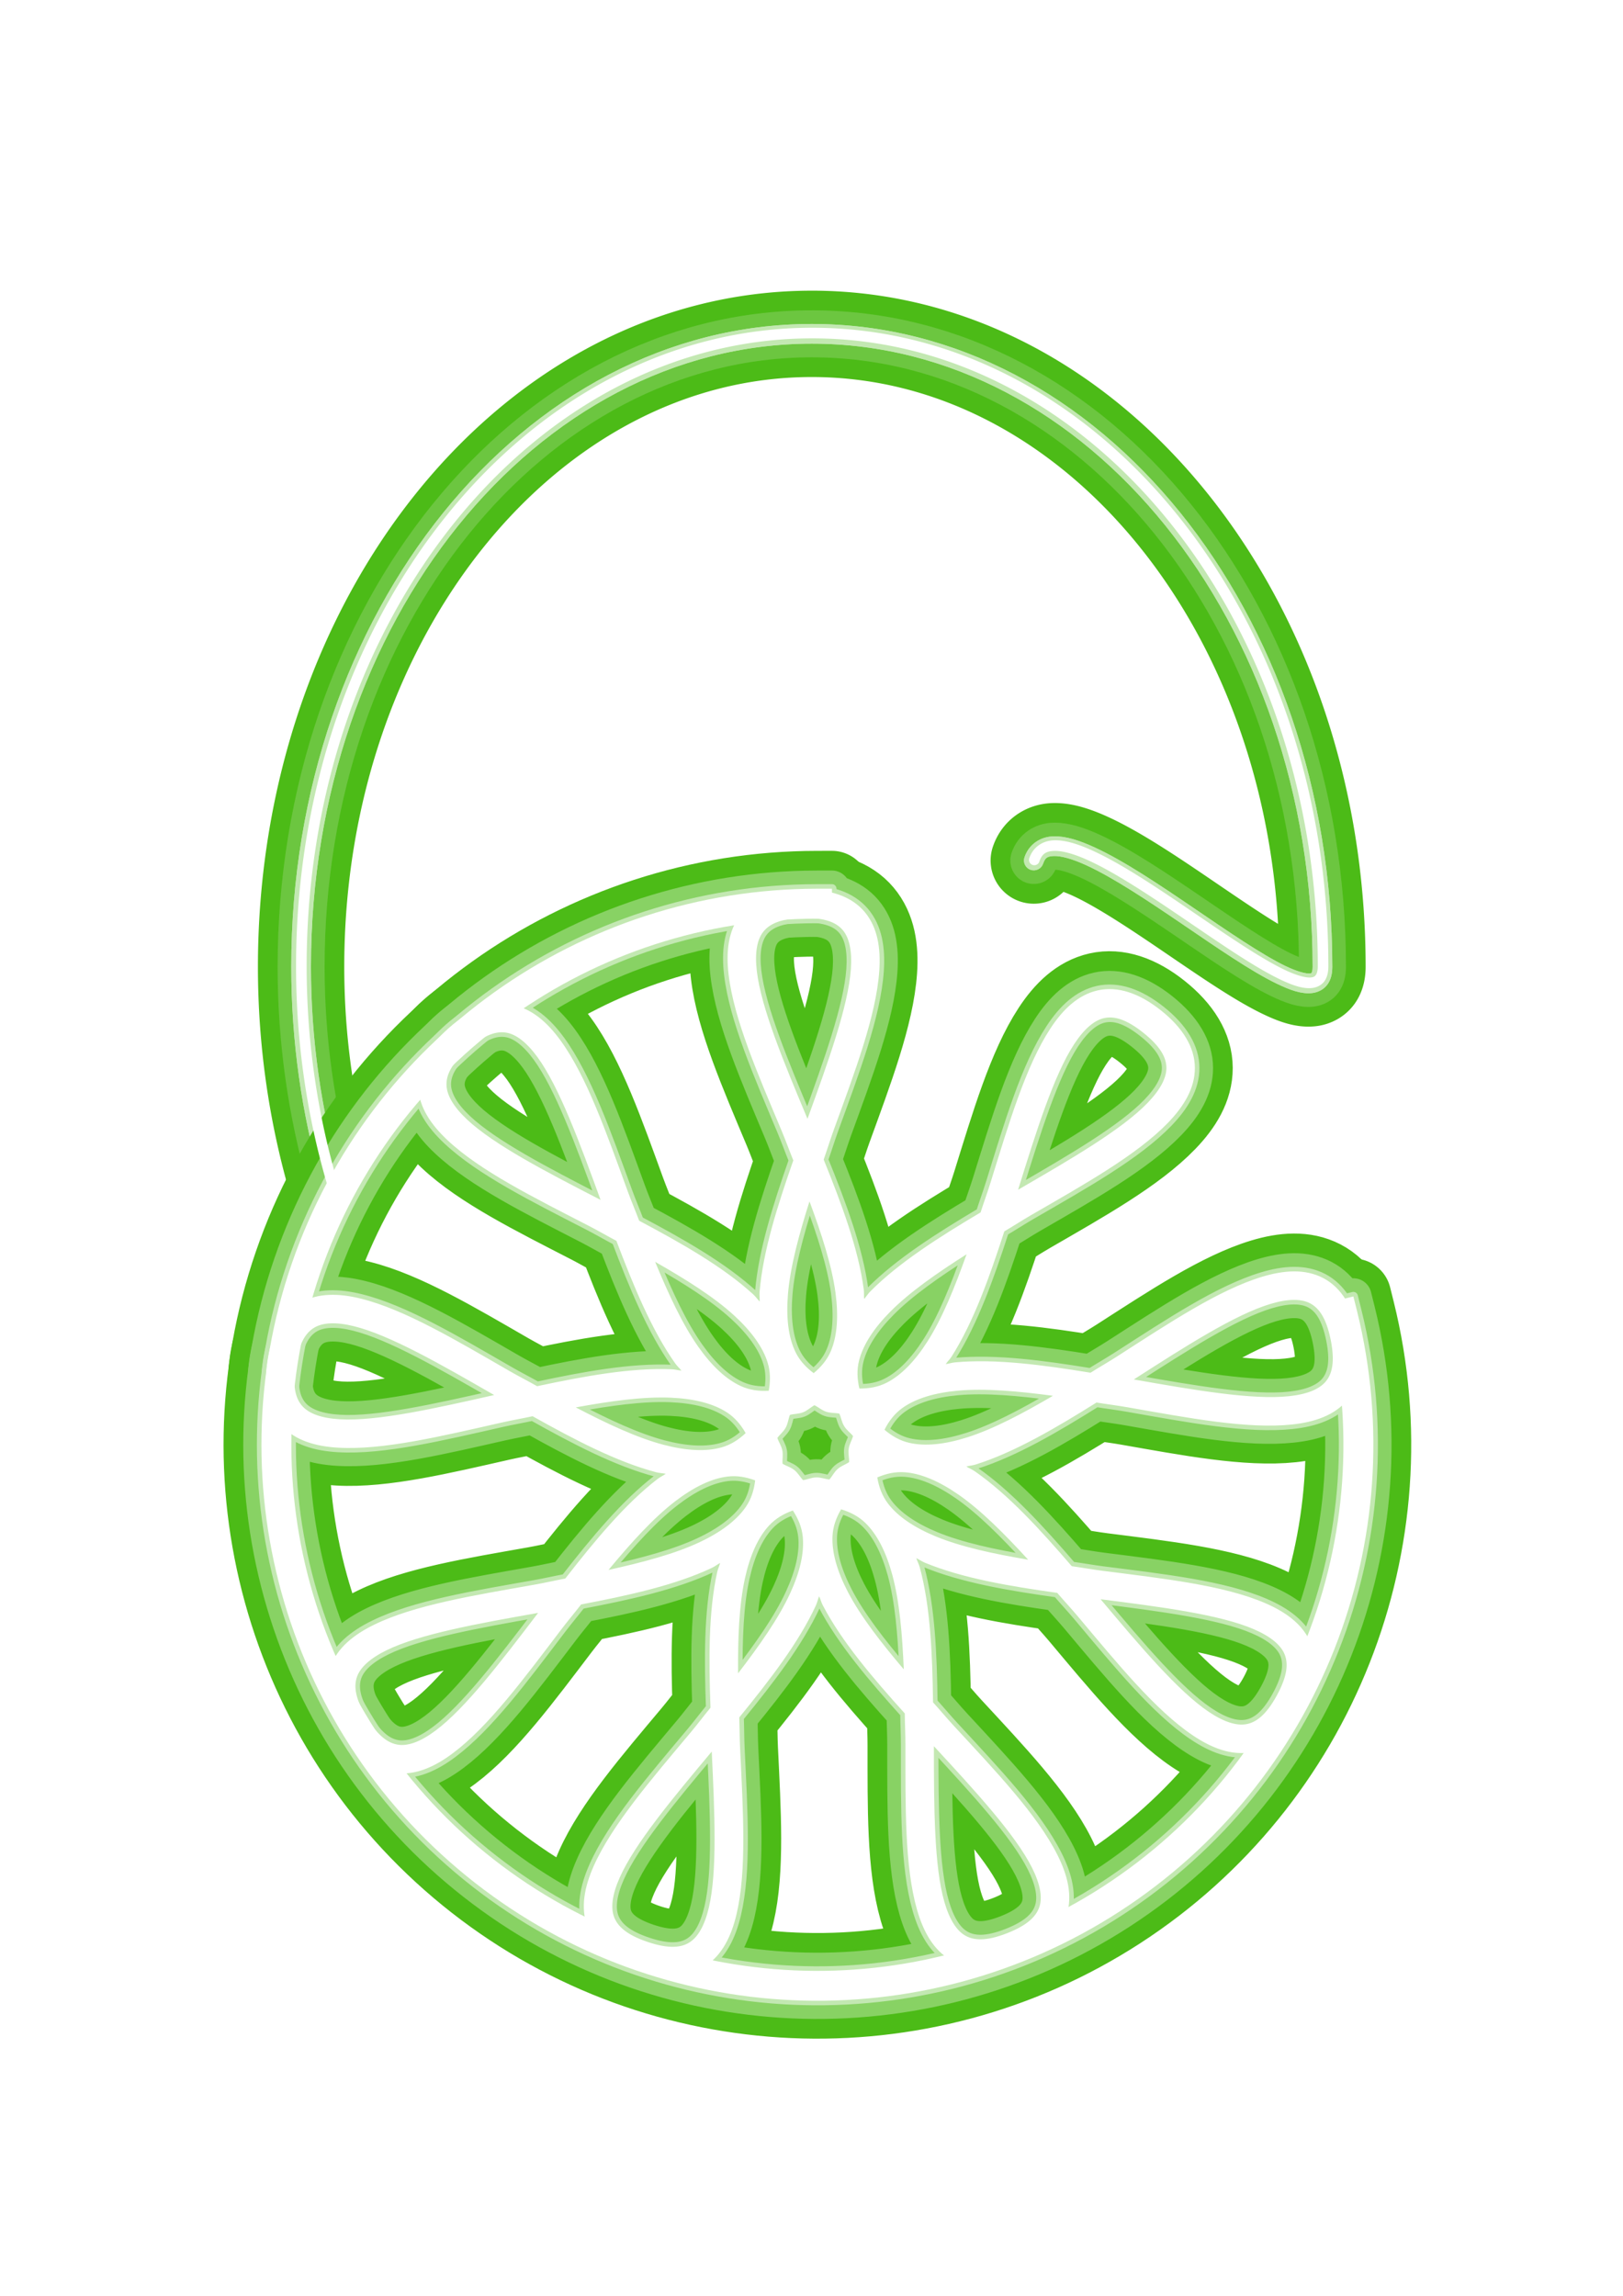 <?xml version="1.0" encoding="UTF-8" standalone="no"?>
<!-- Created with Inkscape (http://www.inkscape.org/) -->

<svg
   width="793.701"
   height="1122.52"
   viewBox="0 0 210 297"
   version="1.1"
   id="svg1"
   inkscape:version="1.4 (86a8ad7, 2024-10-11)"
   sodipodi:docname="Lock.svg"
   inkscape:export-filename="Lock.svg"
   inkscape:export-xdpi="96"
   inkscape:export-ydpi="96"
   xmlns:inkscape="http://www.inkscape.org/namespaces/inkscape"
   xmlns:sodipodi="http://sodipodi.sourceforge.net/DTD/sodipodi-0.dtd"
   xmlns="http://www.w3.org/2000/svg"
   xmlns:svg="http://www.w3.org/2000/svg">
  <sodipodi:namedview
     id="namedview1"
     pagecolor="#505050"
     bordercolor="#eeeeee"
     borderopacity="1"
     inkscape:showpageshadow="0"
     inkscape:pageopacity="0"
     inkscape:pagecheckerboard="0"
     inkscape:deskcolor="#505050"
     inkscape:document-units="px"
     showborder="true"
     inkscape:zoom="0.38083965"
     inkscape:cx="171.9884"
     inkscape:cy="353.16701"
     inkscape:window-width="1920"
     inkscape:window-height="1051"
     inkscape:window-x="-9"
     inkscape:window-y="-9"
     inkscape:window-maximized="1"
     inkscape:current-layer="layer1" />
  <defs
     id="defs1">
    <filter
       inkscape:collect="always"
       style="color-interpolation-filters:sRGB"
       id="filter10"
       x="-0.082"
       y="-0.082"
       width="1.164"
       height="1.164">
      <feGaussianBlur
         inkscape:collect="always"
         stdDeviation="1.942"
         id="feGaussianBlur10" />
    </filter>
    <filter
       inkscape:collect="always"
       style="color-interpolation-filters:sRGB"
       id="filter11"
       x="-0.043"
       y="-0.043"
       width="1.087"
       height="1.087">
      <feGaussianBlur
         inkscape:collect="always"
         stdDeviation="1.092"
         id="feGaussianBlur11" />
    </filter>
    <filter
       inkscape:collect="always"
       style="color-interpolation-filters:sRGB"
       id="filter12"
       x="-0.016"
       y="-0.016"
       width="1.032"
       height="1.032">
      <feGaussianBlur
         inkscape:collect="always"
         stdDeviation="0.486"
         id="feGaussianBlur12" />
    </filter>
    <filter
       inkscape:collect="always"
       style="color-interpolation-filters:sRGB"
       id="filter20"
       x="-0.081"
       y="-0.097"
       width="1.161"
       height="1.194">
      <feGaussianBlur
         inkscape:collect="always"
         stdDeviation="1.65"
         id="feGaussianBlur20" />
    </filter>
    <filter
       inkscape:collect="always"
       style="color-interpolation-filters:sRGB"
       id="filter21"
       x="-0.042"
       y="-0.051"
       width="1.085"
       height="1.102">
      <feGaussianBlur
         inkscape:collect="always"
         stdDeviation="0.928"
         id="feGaussianBlur21" />
    </filter>
    <filter
       inkscape:collect="always"
       style="color-interpolation-filters:sRGB"
       id="filter22"
       x="-0.015"
       y="-0.019"
       width="1.031"
       height="1.037">
      <feGaussianBlur
         inkscape:collect="always"
         stdDeviation="0.413"
         id="feGaussianBlur22" />
    </filter>
  </defs>
  <g
     inkscape:label="Layer 1"
     inkscape:groupmode="layer"
     id="layer1">
    <g
       id="g25"
       transform="matrix(1.19,0,0,1.19,-34.405,-16.765)">
      <g
         id="g24"
         transform="matrix(1.245,0,0,1.245,-15.287,283.438)">
        <path
           style="fill:#4cbb17;stroke:#4cbb17;stroke-width:6.615;stroke-linecap:round;stroke-linejoin:round;stroke-miterlimit:10;stroke-dasharray:none;stroke-dashoffset:44;stroke-opacity:1;filter:url(#filter20)"
           d="m 106.396,-187.656 c -24.942,-1e-5 -45.062,25.005 -45.062,55.73 0,6.421 0.896,12.792 2.65,18.836 a 0.463,0.463 0 0 0 0.574,0.316 0.463,0.463 0 0 0 0.316,-0.574 c -1.73,-5.958 -2.615,-12.244 -2.615,-18.578 0,-30.321 19.815,-54.805 44.137,-54.805 24.322,0 44.137,24.484 44.137,54.805 0,0.401 -0.08,0.64 -0.17,0.766 -0.09,0.126 -0.191,0.186 -0.412,0.213 -0.441,0.054 -1.307,-0.179 -2.367,-0.691 -2.12,-1.025 -5.058,-3.047 -8.066,-5.094 -3.009,-2.047 -6.091,-4.12 -8.625,-5.275 -1.267,-0.578 -2.395,-0.937 -3.373,-0.91 -0.978,0.027 -1.833,0.565 -2.172,1.562 a 0.463,0.463 0 0 0 0.289,0.588 0.463,0.463 0 0 0 0.588,-0.289 c 0.238,-0.7 0.604,-0.916 1.32,-0.936 0.716,-0.02 1.758,0.279 2.963,0.828 2.41,1.099 5.485,3.153 8.49,5.197 3.005,2.044 5.938,4.077 8.184,5.162 1.123,0.543 2.063,0.878 2.883,0.777 0.41,-0.051 0.804,-0.25 1.051,-0.594 0.246,-0.344 0.344,-0.784 0.344,-1.305 0,-30.725 -20.12,-55.73 -45.062,-55.73 z"
           id="path12" />
        <g
           id="g18"
           transform="translate(-0.982,-1.474)"
           style="fill:#88d264;fill-opacity:1;stroke:#89d165;stroke-width:3.175;stroke-dasharray:none;stroke-opacity:0.306;filter:url(#filter21)">
          <path
             d="m 107.379,-186.185 c -24.942,0 -45.062,25.005 -45.062,55.731 v 0 c 0,6.42 0.896,12.791 2.65,18.835 v 0 c 0.034,0.119 0.114,0.218 0.222,0.278 v 0 c 0.108,0.059 0.235,0.073 0.353,0.039 v 0 c 0.118,-0.034 0.218,-0.114 0.277,-0.222 v 0 c 0.059,-0.107 0.073,-0.234 0.039,-0.352 v 0 c -1.73,-5.958 -2.615,-12.244 -2.615,-18.578 v 0 c 0,-30.322 19.815,-54.805 44.137,-54.805 v 0 c 24.322,0 44.137,24.483 44.137,54.805 v 0 c 0,0.4 -0.08,0.639 -0.17,0.765 v 0 c -0.09,0.126 -0.192,0.186 -0.412,0.213 v 0 c -0.442,0.054 -1.307,-0.179 -2.368,-0.691 v 0 c -2.12,-1.025 -5.057,-3.048 -8.066,-5.094 v 0 c -3.009,-2.047 -6.091,-4.12 -8.625,-5.275 v 0 c -1.267,-0.578 -2.395,-0.938 -3.373,-0.911 v 0 c -0.978,0.027 -1.832,0.565 -2.172,1.563 v 0 c -0.04,0.116 -0.031,0.243 0.023,0.354 v 0 c 0.054,0.11 0.15,0.194 0.266,0.234 v 0 c 0.117,0.039 0.244,0.031 0.354,-0.023 v 0 c 0.11,-0.054 0.195,-0.15 0.234,-0.266 v 0 c 0.238,-0.701 0.604,-0.916 1.32,-0.936 v 0 c 0.717,-0.02 1.758,0.279 2.963,0.828 l 0.001,0.001 c 2.41,1.099 5.485,3.153 8.49,5.197 v 0 c 3.005,2.044 5.937,4.076 8.183,5.162 v 0 c 1.123,0.542 2.063,0.878 2.883,0.777 v 0 c 0.41,-0.051 0.804,-0.25 1.051,-0.594 v 0 c 0.246,-0.344 0.343,-0.784 0.343,-1.304 v 0 c 0,-30.726 -20.12,-55.731 -45.062,-55.731 z"
             style="fill:#88d264;fill-opacity:1;stroke:#89d165;stroke-width:3.175;stroke-dasharray:none;stroke-opacity:0.306"
             id="path17" />
          <path
             d="m 107.379,-186.185 c -24.942,0 -45.062,25.005 -45.062,55.731 v 0 c 0,6.42 0.896,12.791 2.65,18.835 v 0 c 0.034,0.119 0.114,0.218 0.222,0.278 v 0 c 0.108,0.059 0.235,0.073 0.353,0.039 v 0 c 0.118,-0.034 0.218,-0.114 0.277,-0.222 v 0 c 0.059,-0.107 0.073,-0.234 0.039,-0.352 v 0 c -1.73,-5.958 -2.615,-12.244 -2.615,-18.578 v 0 c 0,-30.322 19.815,-54.805 44.137,-54.805 v 0 c 24.322,0 44.137,24.483 44.137,54.805 v 0 c 0,0.4 -0.08,0.639 -0.17,0.765 v 0 c -0.09,0.126 -0.192,0.186 -0.412,0.213 v 0 c -0.442,0.054 -1.307,-0.179 -2.368,-0.691 v 0 c -2.12,-1.025 -5.057,-3.048 -8.066,-5.094 v 0 c -3.009,-2.047 -6.091,-4.12 -8.625,-5.275 v 0 c -1.267,-0.578 -2.395,-0.938 -3.373,-0.911 v 0 c -0.978,0.027 -1.832,0.565 -2.172,1.563 v 0 c -0.04,0.116 -0.031,0.243 0.023,0.354 v 0 c 0.054,0.11 0.15,0.194 0.266,0.234 v 0 c 0.117,0.039 0.244,0.031 0.354,-0.023 v 0 c 0.11,-0.054 0.195,-0.15 0.234,-0.266 v 0 c 0.238,-0.701 0.604,-0.916 1.32,-0.936 v 0 c 0.717,-0.02 1.758,0.279 2.963,0.828 l 0.001,0.001 c 2.41,1.099 5.485,3.153 8.49,5.197 v 0 c 3.005,2.044 5.937,4.076 8.183,5.162 v 0 c 1.123,0.542 2.063,0.878 2.883,0.777 v 0 c 0.41,-0.051 0.804,-0.25 1.051,-0.594 v 0 c 0.246,-0.344 0.343,-0.784 0.343,-1.304 v 0 c 0,-30.726 -20.12,-55.731 -45.062,-55.731 z"
             style="fill:#88d264;fill-opacity:1;stroke:#89d165;stroke-width:3.175;stroke-dasharray:none;stroke-opacity:0.306"
             id="path18" />
        </g>
        <g
           id="g20"
           transform="translate(-0.982,-1.474)"
           style="fill:#c3e8b2;fill-opacity:1;stroke:#c3e8b2;stroke-width:0.794;stroke-dasharray:none;stroke-opacity:1;filter:url(#filter22)">
          <path
             d="m 107.379,-186.185 c -24.942,0 -45.062,25.005 -45.062,55.731 v 0 c 0,6.42 0.896,12.791 2.65,18.835 v 0 c 0.034,0.119 0.114,0.218 0.222,0.278 v 0 c 0.108,0.059 0.235,0.073 0.353,0.039 v 0 c 0.118,-0.034 0.218,-0.114 0.277,-0.222 v 0 c 0.059,-0.107 0.073,-0.234 0.039,-0.352 v 0 c -1.73,-5.958 -2.615,-12.244 -2.615,-18.578 v 0 c 0,-30.322 19.815,-54.805 44.137,-54.805 v 0 c 24.322,0 44.137,24.483 44.137,54.805 v 0 c 0,0.4 -0.08,0.639 -0.17,0.765 v 0 c -0.09,0.126 -0.192,0.186 -0.412,0.213 v 0 c -0.442,0.054 -1.307,-0.179 -2.368,-0.691 v 0 c -2.12,-1.025 -5.057,-3.048 -8.066,-5.094 v 0 c -3.009,-2.047 -6.091,-4.12 -8.625,-5.275 v 0 c -1.267,-0.578 -2.395,-0.938 -3.373,-0.911 v 0 c -0.978,0.027 -1.832,0.565 -2.172,1.563 v 0 c -0.04,0.116 -0.031,0.243 0.023,0.354 v 0 c 0.054,0.11 0.15,0.194 0.266,0.234 v 0 c 0.117,0.039 0.244,0.031 0.354,-0.023 v 0 c 0.11,-0.054 0.195,-0.15 0.234,-0.266 v 0 c 0.238,-0.701 0.604,-0.916 1.32,-0.936 v 0 c 0.717,-0.02 1.758,0.279 2.963,0.828 l 0.001,0.001 c 2.41,1.099 5.485,3.153 8.49,5.197 v 0 c 3.005,2.044 5.937,4.076 8.183,5.162 v 0 c 1.123,0.542 2.063,0.878 2.883,0.777 v 0 c 0.41,-0.051 0.804,-0.25 1.051,-0.594 v 0 c 0.246,-0.344 0.343,-0.784 0.343,-1.304 v 0 c 0,-30.726 -20.12,-55.731 -45.062,-55.731 z"
             style="fill:#c3e8b2;fill-opacity:1;stroke:#c3e8b2;stroke-width:0.794;stroke-dasharray:none;stroke-opacity:1"
             id="path19" />
          <path
             d="m 107.379,-186.185 c -24.942,0 -45.062,25.005 -45.062,55.731 v 0 c 0,6.42 0.896,12.791 2.65,18.835 v 0 c 0.034,0.119 0.114,0.218 0.222,0.278 v 0 c 0.108,0.059 0.235,0.073 0.353,0.039 v 0 c 0.118,-0.034 0.218,-0.114 0.277,-0.222 v 0 c 0.059,-0.107 0.073,-0.234 0.039,-0.352 v 0 c -1.73,-5.958 -2.615,-12.244 -2.615,-18.578 v 0 c 0,-30.322 19.815,-54.805 44.137,-54.805 v 0 c 24.322,0 44.137,24.483 44.137,54.805 v 0 c 0,0.4 -0.08,0.639 -0.17,0.765 v 0 c -0.09,0.126 -0.192,0.186 -0.412,0.213 v 0 c -0.442,0.054 -1.307,-0.179 -2.368,-0.691 v 0 c -2.12,-1.025 -5.057,-3.048 -8.066,-5.094 v 0 c -3.009,-2.047 -6.091,-4.12 -8.625,-5.275 v 0 c -1.267,-0.578 -2.395,-0.938 -3.373,-0.911 v 0 c -0.978,0.027 -1.832,0.565 -2.172,1.563 v 0 c -0.04,0.116 -0.031,0.243 0.023,0.354 v 0 c 0.054,0.11 0.15,0.194 0.266,0.234 v 0 c 0.117,0.039 0.244,0.031 0.354,-0.023 v 0 c 0.11,-0.054 0.195,-0.15 0.234,-0.266 v 0 c 0.238,-0.701 0.604,-0.916 1.32,-0.936 v 0 c 0.717,-0.02 1.758,0.279 2.963,0.828 l 0.001,0.001 c 2.41,1.099 5.485,3.153 8.49,5.197 v 0 c 3.005,2.044 5.937,4.076 8.183,5.162 v 0 c 1.123,0.542 2.063,0.878 2.883,0.777 v 0 c 0.41,-0.051 0.804,-0.25 1.051,-0.594 v 0 c 0.246,-0.344 0.343,-0.784 0.343,-1.304 v 0 c 0,-30.726 -20.12,-55.731 -45.062,-55.731 z"
             style="fill:#c3e8b2;fill-opacity:1;stroke:#c3e8b2;stroke-width:0.794;stroke-dasharray:none;stroke-opacity:1"
             id="path20" />
        </g>
      </g>
      <g
         id="g23"
         transform="matrix(1.245,0,0,1.245,-11.645,-9.982)">
        <g
           id="g4"
           transform="translate(0.14,-0.341)"
           style="mix-blend-mode:normal;fill:#4cbb17;fill-opacity:1;stroke:#4cbb17;stroke-width:6.615;stroke-linecap:round;stroke-linejoin:round;stroke-dasharray:none;stroke-opacity:1;filter:url(#filter10)">
          <g
             id="g2"
             style="fill:#4cbb17;fill-opacity:1;stroke:#4cbb17;stroke-width:6.615;stroke-linecap:round;stroke-linejoin:round;stroke-dasharray:none;stroke-opacity:1">
            <path
               style="color:#000000;font-style:normal;font-variant:normal;font-weight:normal;font-stretch:normal;font-size:medium;line-height:normal;font-family:sans-serif;font-variant-ligatures:normal;font-variant-position:normal;font-variant-caps:normal;font-variant-numeric:normal;font-variant-alternates:normal;font-variant-east-asian:normal;font-feature-settings:normal;font-variation-settings:normal;text-indent:0;text-align:start;text-decoration-line:none;text-decoration-style:solid;text-decoration-color:#000000;letter-spacing:normal;word-spacing:normal;text-transform:none;writing-mode:lr-tb;direction:ltr;text-orientation:mixed;dominant-baseline:auto;baseline-shift:baseline;text-anchor:start;white-space:normal;shape-padding:0;shape-margin:0;inline-size:0;clip-rule:nonzero;display:inline;overflow:visible;visibility:visible;isolation:auto;mix-blend-mode:normal;color-interpolation:sRGB;color-interpolation-filters:linearRGB;solid-color:#000000;solid-opacity:1;fill:#4cbb17;fill-opacity:1;fill-rule:nonzero;stroke:#4cbb17;stroke-width:7.045;stroke-linecap:round;stroke-linejoin:round;stroke-miterlimit:10;stroke-dasharray:none;stroke-dashoffset:11.642;stroke-opacity:1;color-rendering:auto;image-rendering:auto;shape-rendering:auto;text-rendering:auto;enable-background:accumulate;stop-color:#000000;stop-opacity:1"
               d="m 93.404,88.641 c -2.584,0.063 -4.566,0.838 -5.721,2.35 -1.154,1.511 -1.343,3.47 -1.098,5.551 0.491,4.161 2.725,9.262 4.943,14.555 0.383,0.913 0.702,1.809 1.076,2.725 -1.471,4.214 -2.821,8.438 -3.137,12.227 -0.026,0.311 0.022,0.593 0.01,0.898 -0.216,-0.216 -0.372,-0.456 -0.602,-0.666 -2.806,-2.566 -6.665,-4.752 -10.607,-6.846 -0.347,-0.925 -0.722,-1.798 -1.061,-2.727 -1.967,-5.391 -3.792,-10.654 -6.258,-14.041 -1.233,-1.694 -2.705,-3.003 -4.578,-3.328 -1.874,-0.325 -3.854,0.453 -5.793,2.162 -1.939,1.709 -2.96,3.577 -2.873,5.477 0.087,1.9 1.203,3.523 2.729,4.959 3.051,2.871 8.041,5.342 13.143,7.971 0.879,0.453 1.698,0.934 2.572,1.395 1.582,4.174 3.266,8.277 5.459,11.383 0.181,0.256 0.4,0.441 0.588,0.684 -0.306,-0.026 -0.58,-0.11 -0.893,-0.123 -3.799,-0.162 -8.16,0.644 -12.525,1.574 -0.861,-0.486 -1.709,-0.914 -2.566,-1.408 -4.972,-2.865 -9.752,-5.722 -13.818,-6.732 -2.033,-0.505 -4.002,-0.563 -5.646,0.393 -1.644,0.955 -2.66,2.825 -3.047,5.381 -0.387,2.556 0.031,4.642 1.318,6.041 1.288,1.399 3.186,1.926 5.277,2.045 4.183,0.238 9.594,-1.074 15.191,-2.34 0.965,-0.218 1.903,-0.377 2.869,-0.586 3.894,2.18 7.82,4.24 11.496,5.209 0.302,0.08 0.589,0.081 0.889,0.146 -0.251,0.176 -0.514,0.288 -0.762,0.479 -3.014,2.317 -5.836,5.739 -8.582,9.258 -0.972,0.182 -1.897,0.398 -2.871,0.57 -5.651,1.001 -11.148,1.885 -14.912,3.725 -1.882,0.92 -3.429,2.143 -4.074,3.932 -0.645,1.789 -0.221,3.874 1.125,6.08 1.346,2.206 3.007,3.535 4.893,3.779 1.886,0.244 3.679,-0.571 5.357,-1.824 3.357,-2.506 6.659,-6.991 10.133,-11.559 0.599,-0.787 1.214,-1.512 1.82,-2.293 4.385,-0.833 8.717,-1.778 12.156,-3.398 0.283,-0.133 0.504,-0.316 0.775,-0.459 -0.079,0.296 -0.21,0.552 -0.277,0.857 -0.819,3.712 -0.781,8.145 -0.623,12.605 -0.628,0.764 -1.197,1.525 -1.832,2.283 -3.685,4.399 -7.329,8.611 -9.029,12.439 -0.85,1.914 -1.249,3.844 -0.594,5.629 0.655,1.785 2.32,3.111 4.77,3.936 2.45,0.825 4.576,0.775 6.178,-0.25 1.601,-1.025 2.451,-2.803 2.932,-4.842 0.961,-4.078 0.606,-9.635 0.332,-15.367 -0.047,-0.989 -0.04,-1.939 -0.078,-2.928 2.823,-3.456 5.534,-6.964 7.127,-10.416 0.131,-0.284 0.183,-0.566 0.299,-0.85 0.13,0.277 0.193,0.557 0.338,0.834 1.759,3.37 4.639,6.743 7.627,10.059 0.01,0.989 0.062,1.938 0.062,2.928 0.005,5.739 -0.078,11.306 1.08,15.332 0.579,2.013 1.513,3.747 3.162,4.693 1.649,0.946 3.777,0.892 6.184,-0.051 2.407,-0.943 4.005,-2.347 4.572,-4.162 0.568,-1.815 0.075,-3.723 -0.867,-5.594 -1.885,-3.742 -5.728,-7.77 -9.623,-11.984 -0.671,-0.727 -1.277,-1.459 -1.941,-2.191 -0.059,-4.463 -0.238,-8.894 -1.236,-12.562 -0.082,-0.302 -0.225,-0.551 -0.318,-0.844 0.278,0.129 0.508,0.302 0.797,0.422 3.514,1.452 7.888,2.186 12.309,2.805 0.643,0.751 1.293,1.444 1.93,2.201 3.692,4.393 7.206,8.711 10.682,11.051 1.738,1.17 3.568,1.898 5.439,1.562 1.872,-0.335 3.468,-1.745 4.705,-4.014 1.238,-2.269 1.558,-4.372 0.826,-6.127 -0.732,-1.755 -2.335,-2.901 -4.26,-3.729 -3.849,-1.655 -9.384,-2.269 -15.076,-2.994 -0.981,-0.125 -1.915,-0.298 -2.895,-0.432 -2.914,-3.381 -5.898,-6.66 -9.021,-8.828 -0.257,-0.178 -0.526,-0.278 -0.785,-0.441 0.296,-0.08 0.583,-0.095 0.881,-0.189 3.624,-1.147 7.445,-3.395 11.229,-5.762 0.976,0.162 1.92,0.274 2.895,0.445 5.652,0.992 11.121,2.041 15.287,1.6 2.083,-0.221 3.954,-0.841 5.172,-2.301 1.218,-1.46 1.534,-3.564 1.023,-6.098 -0.511,-2.534 -1.618,-4.352 -3.307,-5.227 -1.689,-0.874 -3.652,-0.72 -5.658,-0.117 -4.012,1.207 -8.648,4.293 -13.475,7.396 -0.832,0.535 -1.658,1.005 -2.494,1.531 -4.405,-0.717 -8.8,-1.311 -12.586,-0.965 -0.311,0.029 -0.581,0.125 -0.885,0.166 0.175,-0.251 0.385,-0.446 0.553,-0.709 2.04,-3.209 3.522,-7.389 4.898,-11.635 0.851,-0.503 1.646,-1.022 2.502,-1.518 4.967,-2.873 9.833,-5.585 12.74,-8.602 1.454,-1.508 2.488,-3.184 2.482,-5.086 -0.005,-1.902 -1.117,-3.717 -3.137,-5.33 -2.02,-1.613 -4.035,-2.293 -5.891,-1.877 -1.856,0.416 -3.261,1.795 -4.41,3.547 -2.298,3.503 -3.866,8.846 -5.568,14.326 -0.294,0.945 -0.624,1.836 -0.926,2.777 -3.836,2.283 -7.584,4.652 -10.262,7.352 -0.22,0.222 -0.364,0.469 -0.57,0.695 -0.027,-0.305 0.008,-0.589 -0.033,-0.898 -0.5,-3.769 -2.052,-7.925 -3.727,-12.062 0.328,-0.932 0.604,-1.84 0.941,-2.77 1.958,-5.394 3.942,-10.598 4.23,-14.777 0.144,-2.09 -0.141,-4.039 -1.367,-5.492 -1.226,-1.453 -3.244,-2.131 -5.828,-2.068 z m 0.064,2.646 c 2.12,-0.052 3.157,0.434 3.742,1.127 0.585,0.693 0.867,1.874 0.748,3.604 -0.237,3.433 -2.089,8.579 -4.035,13.939 -2.205,-5.26 -4.307,-10.309 -4.711,-13.727 -0.203,-1.722 0.024,-2.914 0.574,-3.635 0.551,-0.721 1.561,-1.257 3.682,-1.309 z m 28.033,9.307 c 0.885,-0.198 2.005,0.04 3.662,1.363 1.657,1.323 2.138,2.362 2.141,3.27 0.003,0.907 -0.539,1.994 -1.742,3.242 -2.388,2.477 -7.114,5.226 -12.051,8.082 1.692,-5.447 3.328,-10.664 5.215,-13.541 0.951,-1.45 1.89,-2.218 2.775,-2.416 z m -55.582,1.352 c 0.894,0.155 1.872,0.878 2.893,2.279 2.025,2.782 3.91,7.912 5.865,13.27 -5.07,-2.612 -9.924,-5.126 -12.43,-7.484 -1.263,-1.188 -1.857,-2.248 -1.898,-3.154 -0.042,-0.906 0.389,-1.967 1.98,-3.369 1.591,-1.402 2.696,-1.696 3.59,-1.541 z m 28.189,15.686 c 1.133,3.05 2.086,5.997 2.422,8.527 0.286,2.159 0.159,3.999 -0.439,5.404 -0.341,0.802 -0.889,1.461 -1.594,2.045 -0.732,-0.549 -1.311,-1.181 -1.691,-1.965 -0.666,-1.375 -0.882,-3.207 -0.701,-5.377 0.212,-2.544 1.021,-5.533 2.004,-8.635 z m 14.611,4.92 c -1.093,3.065 -2.255,5.934 -3.625,8.088 -1.168,1.838 -2.448,3.165 -3.811,3.857 -0.777,0.395 -1.62,0.547 -2.535,0.541 -0.208,-0.891 -0.244,-1.747 -0.031,-2.592 0.373,-1.482 1.384,-3.022 2.918,-4.568 1.798,-1.813 4.337,-3.582 7.084,-5.326 z m -28.965,0.705 c 2.828,1.608 5.45,3.252 7.334,4.975 1.607,1.47 2.692,2.96 3.137,4.422 0.254,0.833 0.258,1.69 0.094,2.59 -0.914,0.051 -1.762,-0.062 -2.557,-0.418 -1.394,-0.625 -2.738,-1.887 -3.994,-3.666 -1.473,-2.085 -2.773,-4.895 -4.014,-7.902 z m 59.381,3.539 c 0.612,-0.006 1.119,0.102 1.521,0.311 0.806,0.417 1.509,1.319 1.928,3.398 0.419,2.079 0.12,3.184 -0.461,3.881 -0.581,0.697 -1.696,1.183 -3.42,1.365 -3.422,0.363 -8.81,-0.571 -14.428,-1.557 4.798,-3.085 9.404,-6.031 12.699,-7.021 0.83,-0.25 1.548,-0.371 2.16,-0.377 z m -89.557,2.18 c 0.611,-0.023 1.336,0.062 2.178,0.271 3.339,0.829 8.082,3.547 13.023,6.395 -5.562,1.258 -10.899,2.452 -14.334,2.256 -1.731,-0.099 -2.866,-0.53 -3.48,-1.197 -0.614,-0.667 -0.968,-1.754 -0.65,-3.852 0.317,-2.097 0.977,-3.034 1.762,-3.49 0.392,-0.228 0.891,-0.359 1.502,-0.383 z m 58.32,6.262 c 2.542,-0.233 5.626,0.045 8.852,0.475 -2.807,1.645 -5.543,3.095 -7.977,3.865 -2.076,0.657 -3.91,0.851 -5.398,0.506 -0.848,-0.197 -1.594,-0.62 -2.291,-1.213 0.413,-0.817 0.936,-1.497 1.643,-2.008 1.238,-0.895 3.003,-1.426 5.172,-1.625 z m -26.709,0.65 c 2.175,0.093 3.964,0.537 5.244,1.371 0.73,0.475 1.286,1.129 1.738,1.924 -0.667,0.626 -1.391,1.086 -2.229,1.324 -1.47,0.418 -3.31,0.313 -5.416,-0.242 -2.468,-0.651 -5.271,-1.966 -8.154,-3.473 3.2,-0.586 6.266,-1.013 8.816,-0.904 z m 13.379,0.701 c 0.383,0.184 0.661,0.46 1.088,0.604 0.426,0.143 0.814,0.093 1.23,0.178 0.175,0.387 0.211,0.777 0.445,1.16 0.234,0.384 0.564,0.595 0.828,0.928 -0.115,0.409 -0.337,0.731 -0.404,1.176 -0.067,0.445 0.051,0.819 0.039,1.244 -0.35,0.24 -0.728,0.342 -1.064,0.639 -0.337,0.297 -0.488,0.659 -0.77,0.977 -0.423,-0.042 -0.779,-0.204 -1.229,-0.193 -0.449,0.011 -0.796,0.192 -1.217,0.254 -0.297,-0.304 -0.465,-0.659 -0.816,-0.939 -0.351,-0.281 -0.733,-0.365 -1.096,-0.588 -0.032,-0.424 0.067,-0.802 -0.021,-1.242 -0.089,-0.441 -0.327,-0.751 -0.461,-1.154 0.248,-0.345 0.566,-0.572 0.781,-0.967 0.215,-0.394 0.233,-0.785 0.389,-1.18 0.412,-0.105 0.802,-0.074 1.221,-0.238 0.419,-0.164 0.683,-0.454 1.057,-0.656 z m 8.393,6.234 c 1.524,0.11 3.217,0.838 5.006,2.08 2.097,1.456 4.282,3.649 6.477,6.051 -3.208,-0.544 -6.236,-1.191 -8.596,-2.166 -2.013,-0.831 -3.541,-1.861 -4.459,-3.082 -0.523,-0.696 -0.822,-1.5 -0.975,-2.402 0.841,-0.36 1.678,-0.543 2.547,-0.48 z m -16.471,0.4 c 0.865,-0.105 1.709,0.039 2.566,0.357 -0.109,0.909 -0.367,1.724 -0.855,2.445 -0.858,1.265 -2.335,2.369 -4.305,3.297 -2.309,1.088 -5.301,1.883 -8.479,2.582 2.075,-2.506 4.15,-4.805 6.174,-6.361 1.726,-1.327 3.382,-2.136 4.898,-2.32 z m 10.559,3.047 c 0.876,0.265 1.635,0.661 2.26,1.268 1.097,1.064 1.926,2.712 2.498,4.812 0.671,2.463 0.933,5.548 1.07,8.799 -2.108,-2.479 -4.01,-4.92 -5.191,-7.184 -1.007,-1.93 -1.517,-3.703 -1.436,-5.229 0.047,-0.87 0.336,-1.677 0.799,-2.467 z m -4.486,0.109 c 0.501,0.766 0.829,1.557 0.918,2.424 0.156,1.52 -0.267,3.316 -1.18,5.293 -1.069,2.318 -2.851,4.85 -4.836,7.428 -0.021,-3.254 0.091,-6.347 0.641,-8.84 0.469,-2.126 1.218,-3.812 2.262,-4.928 0.595,-0.636 1.334,-1.07 2.195,-1.377 z m 28.623,8.252 c 5.657,0.721 11.078,1.424 14.238,2.783 1.593,0.685 2.514,1.477 2.863,2.314 0.349,0.837 0.307,1.982 -0.709,3.844 -1.016,1.862 -1.955,2.516 -2.848,2.676 -0.893,0.16 -2.056,-0.184 -3.494,-1.152 -2.854,-1.921 -6.381,-6.099 -10.051,-10.465 z m -52.32,1.271 c -3.453,4.54 -6.775,8.883 -9.533,10.941 -1.389,1.037 -2.536,1.439 -3.436,1.322 -0.9,-0.116 -1.87,-0.725 -2.975,-2.535 -1.105,-1.81 -1.2,-2.951 -0.893,-3.805 0.308,-0.853 1.189,-1.69 2.746,-2.451 3.092,-1.511 8.473,-2.477 14.09,-3.473 z m 36.813,12.395 c 3.871,4.189 7.571,8.214 9.119,11.287 0.78,1.548 0.976,2.748 0.705,3.613 -0.271,0.866 -1.037,1.715 -3.012,2.488 -1.975,0.774 -3.115,0.67 -3.902,0.219 -0.787,-0.451 -1.456,-1.463 -1.936,-3.129 -0.951,-3.307 -0.97,-8.775 -0.975,-14.479 z m -20.662,0.5 c 0.273,5.698 0.52,11.162 -0.27,14.512 -0.398,1.687 -1.017,2.732 -1.781,3.221 -0.764,0.489 -1.898,0.645 -3.908,-0.031 -2.01,-0.677 -2.818,-1.488 -3.131,-2.34 -0.313,-0.852 -0.174,-2.058 0.529,-3.643 1.397,-3.145 4.898,-7.346 8.561,-11.719 z"
               id="path1"
               transform="matrix(0.939,0,0,0.939,14.763,14.12)" />
          </g>
          <path
             style="color:#000000;font-style:normal;font-variant:normal;font-weight:normal;font-stretch:normal;font-size:medium;line-height:normal;font-family:sans-serif;font-variant-ligatures:normal;font-variant-position:normal;font-variant-caps:normal;font-variant-numeric:normal;font-variant-alternates:normal;font-variant-east-asian:normal;font-feature-settings:normal;font-variation-settings:normal;text-indent:0;text-align:start;text-decoration-line:none;text-decoration-style:solid;text-decoration-color:#000000;letter-spacing:normal;word-spacing:normal;text-transform:none;writing-mode:lr-tb;direction:ltr;text-orientation:mixed;dominant-baseline:auto;baseline-shift:baseline;text-anchor:start;white-space:normal;shape-padding:0;shape-margin:0;inline-size:0;clip-rule:nonzero;display:inline;overflow:visible;visibility:visible;isolation:auto;mix-blend-mode:normal;color-interpolation:sRGB;color-interpolation-filters:linearRGB;solid-color:#000000;solid-opacity:1;fill:#4cbb17;fill-opacity:1;fill-rule:nonzero;stroke:#4cbb17;stroke-width:6.615;stroke-linecap:round;stroke-linejoin:round;stroke-miterlimit:10;stroke-dasharray:none;stroke-dashoffset:44;stroke-opacity:1;color-rendering:auto;image-rendering:auto;shape-rendering:auto;text-rendering:auto;enable-background:accumulate;stop-color:#000000;stop-opacity:1"
             d="m 105.092,97.275 -1.307,0.002 C 83.077,97.293 64.648,110.45 57.91,130.031 c -6.738,19.581 -0.306,41.295 16.008,54.049 16.314,12.754 38.936,13.754 56.313,2.49 17.377,-11.264 25.699,-32.324 20.717,-52.424 l -0.316,-1.268 -2.537,0.629 0.314,1.27 c 4.716,19.026 -3.151,38.937 -19.6,49.6 -16.449,10.662 -37.838,9.716 -53.281,-2.357 C 60.084,169.946 54.005,149.418 60.383,130.883 66.761,112.347 84.185,99.907 103.787,99.893 l 1.307,-0.002 z"
             id="path2" />
        </g>
        <g
           id="g10"
           transform="translate(0.141,-0.342)"
           style="mix-blend-mode:normal;fill:#88d264;fill-opacity:1;stroke:#88d264;stroke-width:3.175;stroke-linecap:round;stroke-linejoin:round;stroke-dasharray:none;stroke-opacity:1;filter:url(#filter11)">
          <g
             id="g9"
             style="fill:#88d264;fill-opacity:1;stroke:#88d264;stroke-width:3.175;stroke-linecap:round;stroke-linejoin:round;stroke-dasharray:none;stroke-opacity:1">
            <path
               style="color:#000000;font-style:normal;font-variant:normal;font-weight:normal;font-stretch:normal;font-size:medium;line-height:normal;font-family:sans-serif;font-variant-ligatures:normal;font-variant-position:normal;font-variant-caps:normal;font-variant-numeric:normal;font-variant-alternates:normal;font-variant-east-asian:normal;font-feature-settings:normal;font-variation-settings:normal;text-indent:0;text-align:start;text-decoration-line:none;text-decoration-style:solid;text-decoration-color:#000000;letter-spacing:normal;word-spacing:normal;text-transform:none;writing-mode:lr-tb;direction:ltr;text-orientation:mixed;dominant-baseline:auto;baseline-shift:baseline;text-anchor:start;white-space:normal;shape-padding:0;shape-margin:0;inline-size:0;clip-rule:nonzero;display:inline;overflow:visible;visibility:visible;isolation:auto;mix-blend-mode:normal;color-interpolation:sRGB;color-interpolation-filters:linearRGB;solid-color:#000000;solid-opacity:1;fill:#88d264;fill-opacity:1;fill-rule:nonzero;stroke:#88d264;stroke-width:3.382;stroke-linecap:round;stroke-linejoin:round;stroke-miterlimit:10;stroke-dasharray:none;stroke-dashoffset:11.642;stroke-opacity:1;color-rendering:auto;image-rendering:auto;shape-rendering:auto;text-rendering:auto;enable-background:accumulate;stop-color:#000000;stop-opacity:1"
               d="m 93.404,88.641 c -2.584,0.063 -4.566,0.838 -5.721,2.35 -1.154,1.511 -1.343,3.47 -1.098,5.551 0.491,4.161 2.725,9.262 4.943,14.555 0.383,0.913 0.702,1.809 1.076,2.725 -1.471,4.214 -2.821,8.438 -3.137,12.227 -0.026,0.311 0.022,0.593 0.01,0.898 -0.216,-0.216 -0.372,-0.456 -0.602,-0.666 -2.806,-2.566 -6.665,-4.752 -10.607,-6.846 -0.347,-0.925 -0.722,-1.798 -1.061,-2.727 -1.967,-5.391 -3.792,-10.654 -6.258,-14.041 -1.233,-1.694 -2.705,-3.003 -4.578,-3.328 -1.874,-0.325 -3.854,0.453 -5.793,2.162 -1.939,1.709 -2.96,3.577 -2.873,5.477 0.087,1.9 1.203,3.523 2.729,4.959 3.051,2.871 8.041,5.342 13.143,7.971 0.879,0.453 1.698,0.934 2.572,1.395 1.582,4.174 3.266,8.277 5.459,11.383 0.181,0.256 0.4,0.441 0.588,0.684 -0.306,-0.026 -0.58,-0.11 -0.893,-0.123 -3.799,-0.162 -8.16,0.644 -12.525,1.574 -0.861,-0.486 -1.709,-0.914 -2.566,-1.408 -4.972,-2.865 -9.752,-5.722 -13.818,-6.732 -2.033,-0.505 -4.002,-0.563 -5.646,0.393 -1.644,0.955 -2.66,2.825 -3.047,5.381 -0.387,2.556 0.031,4.642 1.318,6.041 1.288,1.399 3.186,1.926 5.277,2.045 4.183,0.238 9.594,-1.074 15.191,-2.34 0.965,-0.218 1.903,-0.377 2.869,-0.586 3.894,2.18 7.82,4.24 11.496,5.209 0.302,0.08 0.589,0.081 0.889,0.146 -0.251,0.176 -0.514,0.288 -0.762,0.479 -3.014,2.317 -5.836,5.739 -8.582,9.258 -0.972,0.182 -1.897,0.398 -2.871,0.57 -5.651,1.001 -11.148,1.885 -14.912,3.725 -1.882,0.92 -3.429,2.143 -4.074,3.932 -0.645,1.789 -0.221,3.874 1.125,6.08 1.346,2.206 3.007,3.535 4.893,3.779 1.886,0.244 3.679,-0.571 5.357,-1.824 3.357,-2.506 6.659,-6.991 10.133,-11.559 0.599,-0.787 1.214,-1.512 1.82,-2.293 4.385,-0.833 8.717,-1.778 12.156,-3.398 0.283,-0.133 0.504,-0.316 0.775,-0.459 -0.079,0.296 -0.21,0.552 -0.277,0.857 -0.819,3.712 -0.781,8.145 -0.623,12.605 -0.628,0.764 -1.197,1.525 -1.832,2.283 -3.685,4.399 -7.329,8.611 -9.029,12.439 -0.85,1.914 -1.249,3.844 -0.594,5.629 0.655,1.785 2.32,3.111 4.77,3.936 2.45,0.825 4.576,0.775 6.178,-0.25 1.601,-1.025 2.451,-2.803 2.932,-4.842 0.961,-4.078 0.606,-9.635 0.332,-15.367 -0.047,-0.989 -0.04,-1.939 -0.078,-2.928 2.823,-3.456 5.534,-6.964 7.127,-10.416 0.131,-0.284 0.183,-0.566 0.299,-0.85 0.13,0.277 0.193,0.557 0.338,0.834 1.759,3.37 4.639,6.743 7.627,10.059 0.01,0.989 0.062,1.938 0.062,2.928 0.005,5.739 -0.078,11.306 1.08,15.332 0.579,2.013 1.513,3.747 3.162,4.693 1.649,0.946 3.777,0.892 6.184,-0.051 2.407,-0.943 4.005,-2.347 4.572,-4.162 0.568,-1.815 0.075,-3.723 -0.867,-5.594 -1.885,-3.742 -5.728,-7.77 -9.623,-11.984 -0.671,-0.727 -1.277,-1.459 -1.941,-2.191 -0.059,-4.463 -0.238,-8.894 -1.236,-12.562 -0.082,-0.302 -0.225,-0.551 -0.318,-0.844 0.278,0.129 0.508,0.302 0.797,0.422 3.514,1.452 7.888,2.186 12.309,2.805 0.643,0.751 1.293,1.444 1.93,2.201 3.692,4.393 7.206,8.711 10.682,11.051 1.738,1.17 3.568,1.898 5.439,1.562 1.872,-0.335 3.468,-1.745 4.705,-4.014 1.238,-2.269 1.558,-4.372 0.826,-6.127 -0.732,-1.755 -2.335,-2.901 -4.26,-3.729 -3.849,-1.655 -9.384,-2.269 -15.076,-2.994 -0.981,-0.125 -1.915,-0.298 -2.895,-0.432 -2.914,-3.381 -5.898,-6.66 -9.021,-8.828 -0.257,-0.178 -0.526,-0.278 -0.785,-0.441 0.296,-0.08 0.583,-0.095 0.881,-0.189 3.624,-1.147 7.445,-3.395 11.229,-5.762 0.976,0.162 1.92,0.274 2.895,0.445 5.652,0.992 11.121,2.041 15.287,1.6 2.083,-0.221 3.954,-0.841 5.172,-2.301 1.218,-1.46 1.534,-3.564 1.023,-6.098 -0.511,-2.534 -1.618,-4.352 -3.307,-5.227 -1.689,-0.874 -3.652,-0.72 -5.658,-0.117 -4.012,1.207 -8.648,4.293 -13.475,7.396 -0.832,0.535 -1.658,1.005 -2.494,1.531 -4.405,-0.717 -8.8,-1.311 -12.586,-0.965 -0.311,0.029 -0.581,0.125 -0.885,0.166 0.175,-0.251 0.385,-0.446 0.553,-0.709 2.04,-3.209 3.522,-7.389 4.898,-11.635 0.851,-0.503 1.646,-1.022 2.502,-1.518 4.967,-2.873 9.833,-5.585 12.74,-8.602 1.454,-1.508 2.488,-3.184 2.482,-5.086 -0.005,-1.902 -1.117,-3.717 -3.137,-5.33 -2.02,-1.613 -4.035,-2.293 -5.891,-1.877 -1.856,0.416 -3.261,1.795 -4.41,3.547 -2.298,3.503 -3.866,8.846 -5.568,14.326 -0.294,0.945 -0.624,1.836 -0.926,2.777 -3.836,2.283 -7.584,4.652 -10.262,7.352 -0.22,0.222 -0.364,0.469 -0.57,0.695 -0.027,-0.305 0.008,-0.589 -0.033,-0.898 -0.5,-3.769 -2.052,-7.925 -3.727,-12.062 0.328,-0.932 0.604,-1.84 0.941,-2.77 1.958,-5.394 3.942,-10.598 4.23,-14.777 0.144,-2.09 -0.141,-4.039 -1.367,-5.492 -1.226,-1.453 -3.244,-2.131 -5.828,-2.068 z m 0.064,2.646 c 2.12,-0.052 3.157,0.434 3.742,1.127 0.585,0.693 0.867,1.874 0.748,3.604 -0.237,3.433 -2.089,8.579 -4.035,13.939 -2.205,-5.26 -4.307,-10.309 -4.711,-13.727 -0.203,-1.722 0.024,-2.914 0.574,-3.635 0.551,-0.721 1.561,-1.257 3.682,-1.309 z m 28.033,9.307 c 0.885,-0.198 2.005,0.04 3.662,1.363 1.657,1.323 2.138,2.362 2.141,3.27 0.003,0.907 -0.539,1.994 -1.742,3.242 -2.388,2.477 -7.114,5.226 -12.051,8.082 1.692,-5.447 3.328,-10.664 5.215,-13.541 0.951,-1.45 1.89,-2.218 2.775,-2.416 z m -55.582,1.352 c 0.894,0.155 1.872,0.878 2.893,2.279 2.025,2.782 3.91,7.912 5.865,13.27 -5.07,-2.612 -9.924,-5.126 -12.43,-7.484 -1.263,-1.188 -1.857,-2.248 -1.898,-3.154 -0.042,-0.906 0.389,-1.967 1.98,-3.369 1.591,-1.402 2.696,-1.696 3.59,-1.541 z m 28.189,15.686 c 1.133,3.05 2.086,5.997 2.422,8.527 0.286,2.159 0.159,3.999 -0.439,5.404 -0.341,0.802 -0.889,1.461 -1.594,2.045 -0.732,-0.549 -1.311,-1.181 -1.691,-1.965 -0.666,-1.375 -0.882,-3.207 -0.701,-5.377 0.212,-2.544 1.021,-5.533 2.004,-8.635 z m 14.611,4.92 c -1.093,3.065 -2.255,5.934 -3.625,8.088 -1.168,1.838 -2.448,3.165 -3.811,3.857 -0.777,0.395 -1.62,0.547 -2.535,0.541 -0.208,-0.891 -0.244,-1.747 -0.031,-2.592 0.373,-1.482 1.384,-3.022 2.918,-4.568 1.798,-1.813 4.337,-3.582 7.084,-5.326 z m -28.965,0.705 c 2.828,1.608 5.45,3.252 7.334,4.975 1.607,1.47 2.692,2.96 3.137,4.422 0.254,0.833 0.258,1.69 0.094,2.59 -0.914,0.051 -1.762,-0.062 -2.557,-0.418 -1.394,-0.625 -2.738,-1.887 -3.994,-3.666 -1.473,-2.085 -2.773,-4.895 -4.014,-7.902 z m 59.381,3.539 c 0.612,-0.006 1.119,0.102 1.521,0.311 0.806,0.417 1.509,1.319 1.928,3.398 0.419,2.079 0.12,3.184 -0.461,3.881 -0.581,0.697 -1.696,1.183 -3.42,1.365 -3.422,0.363 -8.81,-0.571 -14.428,-1.557 4.798,-3.085 9.404,-6.031 12.699,-7.021 0.83,-0.25 1.548,-0.371 2.16,-0.377 z m -89.557,2.18 c 0.611,-0.023 1.336,0.062 2.178,0.271 3.339,0.829 8.082,3.547 13.023,6.395 -5.562,1.258 -10.899,2.452 -14.334,2.256 -1.731,-0.099 -2.866,-0.53 -3.48,-1.197 -0.614,-0.667 -0.968,-1.754 -0.65,-3.852 0.317,-2.097 0.977,-3.034 1.762,-3.49 0.392,-0.228 0.891,-0.359 1.502,-0.383 z m 58.32,6.262 c 2.542,-0.233 5.626,0.045 8.852,0.475 -2.807,1.645 -5.543,3.095 -7.977,3.865 -2.076,0.657 -3.91,0.851 -5.398,0.506 -0.848,-0.197 -1.594,-0.62 -2.291,-1.213 0.413,-0.817 0.936,-1.497 1.643,-2.008 1.238,-0.895 3.003,-1.426 5.172,-1.625 z m -26.709,0.65 c 2.175,0.093 3.964,0.537 5.244,1.371 0.73,0.475 1.286,1.129 1.738,1.924 -0.667,0.626 -1.391,1.086 -2.229,1.324 -1.47,0.418 -3.31,0.313 -5.416,-0.242 -2.468,-0.651 -5.271,-1.966 -8.154,-3.473 3.2,-0.586 6.266,-1.013 8.816,-0.904 z m 13.379,0.701 c 0.383,0.184 0.661,0.46 1.088,0.604 0.426,0.143 0.814,0.093 1.23,0.178 0.175,0.387 0.211,0.777 0.445,1.16 0.234,0.384 0.564,0.595 0.828,0.928 -0.115,0.409 -0.337,0.731 -0.404,1.176 -0.067,0.445 0.051,0.819 0.039,1.244 -0.35,0.24 -0.728,0.342 -1.064,0.639 -0.337,0.297 -0.488,0.659 -0.77,0.977 -0.423,-0.042 -0.779,-0.204 -1.229,-0.193 -0.449,0.011 -0.796,0.192 -1.217,0.254 -0.297,-0.304 -0.465,-0.659 -0.816,-0.939 -0.351,-0.281 -0.733,-0.365 -1.096,-0.588 -0.032,-0.424 0.067,-0.802 -0.021,-1.242 -0.089,-0.441 -0.327,-0.751 -0.461,-1.154 0.248,-0.345 0.566,-0.572 0.781,-0.967 0.215,-0.394 0.233,-0.785 0.389,-1.18 0.412,-0.105 0.802,-0.074 1.221,-0.238 0.419,-0.164 0.683,-0.454 1.057,-0.656 z m 8.393,6.234 c 1.524,0.11 3.217,0.838 5.006,2.08 2.097,1.456 4.282,3.649 6.477,6.051 -3.208,-0.544 -6.236,-1.191 -8.596,-2.166 -2.013,-0.831 -3.541,-1.861 -4.459,-3.082 -0.523,-0.696 -0.822,-1.5 -0.975,-2.402 0.841,-0.36 1.678,-0.543 2.547,-0.48 z m -16.471,0.4 c 0.865,-0.105 1.709,0.039 2.566,0.357 -0.109,0.909 -0.367,1.724 -0.855,2.445 -0.858,1.265 -2.335,2.369 -4.305,3.297 -2.309,1.088 -5.301,1.883 -8.479,2.582 2.075,-2.506 4.15,-4.805 6.174,-6.361 1.726,-1.327 3.382,-2.136 4.898,-2.32 z m 10.559,3.047 c 0.876,0.265 1.635,0.661 2.26,1.268 1.097,1.064 1.926,2.712 2.498,4.812 0.671,2.463 0.933,5.548 1.07,8.799 -2.108,-2.479 -4.01,-4.92 -5.191,-7.184 -1.007,-1.93 -1.517,-3.703 -1.436,-5.229 0.047,-0.87 0.336,-1.677 0.799,-2.467 z m -4.486,0.109 c 0.501,0.766 0.829,1.557 0.918,2.424 0.156,1.52 -0.267,3.316 -1.18,5.293 -1.069,2.318 -2.851,4.85 -4.836,7.428 -0.021,-3.254 0.091,-6.347 0.641,-8.84 0.469,-2.126 1.218,-3.812 2.262,-4.928 0.595,-0.636 1.334,-1.07 2.195,-1.377 z m 28.623,8.252 c 5.657,0.721 11.078,1.424 14.238,2.783 1.593,0.685 2.514,1.477 2.863,2.314 0.349,0.837 0.307,1.982 -0.709,3.844 -1.016,1.862 -1.955,2.516 -2.848,2.676 -0.893,0.16 -2.056,-0.184 -3.494,-1.152 -2.854,-1.921 -6.381,-6.099 -10.051,-10.465 z m -52.32,1.271 c -3.453,4.54 -6.775,8.883 -9.533,10.941 -1.389,1.037 -2.536,1.439 -3.436,1.322 -0.9,-0.116 -1.87,-0.725 -2.975,-2.535 -1.105,-1.81 -1.2,-2.951 -0.893,-3.805 0.308,-0.853 1.189,-1.69 2.746,-2.451 3.092,-1.511 8.473,-2.477 14.09,-3.473 z m 36.813,12.395 c 3.871,4.189 7.571,8.214 9.119,11.287 0.78,1.548 0.976,2.748 0.705,3.613 -0.271,0.866 -1.037,1.715 -3.012,2.488 -1.975,0.774 -3.115,0.67 -3.902,0.219 -0.787,-0.451 -1.456,-1.463 -1.936,-3.129 -0.951,-3.307 -0.97,-8.775 -0.975,-14.479 z m -20.662,0.5 c 0.273,5.698 0.52,11.162 -0.27,14.512 -0.398,1.687 -1.017,2.732 -1.781,3.221 -0.764,0.489 -1.898,0.645 -3.908,-0.031 -2.01,-0.677 -2.818,-1.488 -3.131,-2.34 -0.313,-0.852 -0.174,-2.058 0.529,-3.643 1.397,-3.145 4.898,-7.346 8.561,-11.719 z"
               id="path9"
               transform="matrix(0.939,0,0,0.939,14.763,14.12)" />
          </g>
          <path
             style="color:#000000;font-style:normal;font-variant:normal;font-weight:normal;font-stretch:normal;font-size:medium;line-height:normal;font-family:sans-serif;font-variant-ligatures:normal;font-variant-position:normal;font-variant-caps:normal;font-variant-numeric:normal;font-variant-alternates:normal;font-variant-east-asian:normal;font-feature-settings:normal;font-variation-settings:normal;text-indent:0;text-align:start;text-decoration-line:none;text-decoration-style:solid;text-decoration-color:#000000;letter-spacing:normal;word-spacing:normal;text-transform:none;writing-mode:lr-tb;direction:ltr;text-orientation:mixed;dominant-baseline:auto;baseline-shift:baseline;text-anchor:start;white-space:normal;shape-padding:0;shape-margin:0;inline-size:0;clip-rule:nonzero;display:inline;overflow:visible;visibility:visible;isolation:auto;mix-blend-mode:normal;color-interpolation:sRGB;color-interpolation-filters:linearRGB;solid-color:#000000;solid-opacity:1;fill:#88d264;fill-opacity:1;fill-rule:nonzero;stroke:#88d264;stroke-width:3.175;stroke-linecap:round;stroke-linejoin:round;stroke-miterlimit:10;stroke-dasharray:none;stroke-dashoffset:44;stroke-opacity:1;color-rendering:auto;image-rendering:auto;shape-rendering:auto;text-rendering:auto;enable-background:accumulate;stop-color:#000000;stop-opacity:1"
             d="m 105.092,97.275 -1.307,0.002 C 83.077,97.293 64.648,110.45 57.91,130.031 c -6.738,19.581 -0.306,41.295 16.008,54.049 16.314,12.754 38.936,13.754 56.313,2.49 17.377,-11.264 25.699,-32.324 20.717,-52.424 l -0.316,-1.268 -2.537,0.629 0.314,1.27 c 4.716,19.026 -3.151,38.937 -19.6,49.6 -16.449,10.662 -37.838,9.716 -53.281,-2.357 C 60.084,169.946 54.005,149.418 60.383,130.883 66.761,112.347 84.185,99.907 103.787,99.893 l 1.307,-0.002 z"
             id="path10" />
        </g>
        <g
           id="g8"
           transform="translate(0.141,-0.343)"
           style="fill:#c3e8b2;fill-opacity:1;stroke:#c3e8b2;stroke-width:0.794;stroke-linecap:round;stroke-linejoin:round;stroke-dasharray:none;stroke-opacity:1;filter:url(#filter12)">
          <g
             id="g7"
             style="fill:#c3e8b2;fill-opacity:1;stroke:#c3e8b2;stroke-width:0.794;stroke-linecap:round;stroke-linejoin:round;stroke-dasharray:none;stroke-opacity:1">
            <path
               style="fill:#c3e8b2;fill-opacity:1;stroke:#c3e8b2;stroke-width:0.845;stroke-linecap:round;stroke-linejoin:round;stroke-miterlimit:10;stroke-dasharray:none;stroke-dashoffset:11.642;stroke-opacity:1"
               d="m 93.404,88.641 c -2.584,0.063 -4.566,0.838 -5.721,2.35 -1.154,1.511 -1.343,3.47 -1.098,5.551 0.491,4.161 2.725,9.262 4.943,14.555 0.383,0.913 0.702,1.809 1.076,2.725 -1.471,4.214 -2.821,8.438 -3.137,12.227 -0.026,0.311 0.022,0.593 0.01,0.898 -0.216,-0.216 -0.372,-0.456 -0.602,-0.666 -2.806,-2.566 -6.665,-4.752 -10.607,-6.846 -0.347,-0.925 -0.722,-1.798 -1.061,-2.727 -1.967,-5.391 -3.792,-10.654 -6.258,-14.041 -1.233,-1.694 -2.705,-3.003 -4.578,-3.328 -1.874,-0.325 -3.854,0.453 -5.793,2.162 -1.939,1.709 -2.96,3.577 -2.873,5.477 0.087,1.9 1.203,3.523 2.729,4.959 3.051,2.871 8.041,5.342 13.143,7.971 0.879,0.453 1.698,0.934 2.572,1.395 1.582,4.174 3.266,8.277 5.459,11.383 0.181,0.256 0.4,0.441 0.588,0.684 -0.306,-0.026 -0.58,-0.11 -0.893,-0.123 -3.799,-0.162 -8.16,0.644 -12.525,1.574 -0.861,-0.486 -1.709,-0.914 -2.566,-1.408 -4.972,-2.865 -9.752,-5.722 -13.818,-6.732 -2.033,-0.505 -4.002,-0.563 -5.646,0.393 -1.644,0.955 -2.66,2.825 -3.047,5.381 -0.387,2.556 0.031,4.642 1.318,6.041 1.288,1.399 3.186,1.926 5.277,2.045 4.183,0.238 9.594,-1.074 15.191,-2.34 0.965,-0.218 1.903,-0.377 2.869,-0.586 3.894,2.18 7.82,4.24 11.496,5.209 0.302,0.08 0.589,0.081 0.889,0.146 -0.251,0.176 -0.514,0.288 -0.762,0.479 -3.014,2.317 -5.836,5.739 -8.582,9.258 -0.972,0.182 -1.897,0.398 -2.871,0.57 -5.651,1.001 -11.148,1.885 -14.912,3.725 -1.882,0.92 -3.429,2.143 -4.074,3.932 -0.645,1.789 -0.221,3.874 1.125,6.08 1.346,2.206 3.007,3.535 4.893,3.779 1.886,0.244 3.679,-0.571 5.357,-1.824 3.357,-2.506 6.659,-6.991 10.133,-11.559 0.599,-0.787 1.214,-1.512 1.82,-2.293 4.385,-0.833 8.717,-1.778 12.156,-3.398 0.283,-0.133 0.504,-0.316 0.775,-0.459 -0.079,0.296 -0.21,0.552 -0.277,0.857 -0.819,3.712 -0.781,8.145 -0.623,12.605 -0.628,0.764 -1.197,1.525 -1.832,2.283 -3.685,4.399 -7.329,8.611 -9.029,12.439 -0.85,1.914 -1.249,3.844 -0.594,5.629 0.655,1.785 2.32,3.111 4.77,3.936 2.45,0.825 4.576,0.775 6.178,-0.25 1.601,-1.025 2.451,-2.803 2.932,-4.842 0.961,-4.078 0.606,-9.635 0.332,-15.367 -0.047,-0.989 -0.04,-1.939 -0.078,-2.928 2.823,-3.456 5.534,-6.964 7.127,-10.416 0.131,-0.284 0.183,-0.566 0.299,-0.85 0.13,0.277 0.193,0.557 0.338,0.834 1.759,3.37 4.639,6.743 7.627,10.059 0.01,0.989 0.062,1.938 0.062,2.928 0.005,5.739 -0.078,11.306 1.08,15.332 0.579,2.013 1.513,3.747 3.162,4.693 1.649,0.946 3.777,0.892 6.184,-0.051 2.407,-0.943 4.005,-2.347 4.572,-4.162 0.568,-1.815 0.075,-3.723 -0.867,-5.594 -1.885,-3.742 -5.728,-7.77 -9.623,-11.984 -0.671,-0.727 -1.277,-1.459 -1.941,-2.191 -0.059,-4.463 -0.238,-8.894 -1.236,-12.562 -0.082,-0.302 -0.225,-0.551 -0.318,-0.844 0.278,0.129 0.508,0.302 0.797,0.422 3.514,1.452 7.888,2.186 12.309,2.805 0.643,0.751 1.293,1.444 1.93,2.201 3.692,4.393 7.206,8.711 10.682,11.051 1.738,1.17 3.568,1.898 5.439,1.562 1.872,-0.335 3.468,-1.745 4.705,-4.014 1.238,-2.269 1.558,-4.372 0.826,-6.127 -0.732,-1.755 -2.335,-2.901 -4.26,-3.729 -3.849,-1.655 -9.384,-2.269 -15.076,-2.994 -0.981,-0.125 -1.915,-0.298 -2.895,-0.432 -2.914,-3.381 -5.898,-6.66 -9.021,-8.828 -0.257,-0.178 -0.526,-0.278 -0.785,-0.441 0.296,-0.08 0.583,-0.095 0.881,-0.189 3.624,-1.147 7.445,-3.395 11.229,-5.762 0.976,0.162 1.92,0.274 2.895,0.445 5.652,0.992 11.121,2.041 15.287,1.6 2.083,-0.221 3.954,-0.841 5.172,-2.301 1.218,-1.46 1.534,-3.564 1.023,-6.098 -0.511,-2.534 -1.618,-4.352 -3.307,-5.227 -1.689,-0.874 -3.652,-0.72 -5.658,-0.117 -4.012,1.207 -8.648,4.293 -13.475,7.396 -0.832,0.535 -1.658,1.005 -2.494,1.531 -4.405,-0.717 -8.8,-1.311 -12.586,-0.965 -0.311,0.029 -0.581,0.125 -0.885,0.166 0.175,-0.251 0.385,-0.446 0.553,-0.709 2.04,-3.209 3.522,-7.389 4.898,-11.635 0.851,-0.503 1.646,-1.022 2.502,-1.518 4.967,-2.873 9.833,-5.585 12.74,-8.602 1.454,-1.508 2.488,-3.184 2.482,-5.086 -0.005,-1.902 -1.117,-3.717 -3.137,-5.33 -2.02,-1.613 -4.035,-2.293 -5.891,-1.877 -1.856,0.416 -3.261,1.795 -4.41,3.547 -2.298,3.503 -3.866,8.846 -5.568,14.326 -0.294,0.945 -0.624,1.836 -0.926,2.777 -3.836,2.283 -7.584,4.652 -10.262,7.352 -0.22,0.222 -0.364,0.469 -0.57,0.695 -0.027,-0.305 0.008,-0.589 -0.033,-0.898 -0.5,-3.769 -2.052,-7.925 -3.727,-12.062 0.328,-0.932 0.604,-1.84 0.941,-2.77 1.958,-5.394 3.942,-10.598 4.23,-14.777 0.144,-2.09 -0.141,-4.039 -1.367,-5.492 -1.226,-1.453 -3.244,-2.131 -5.828,-2.068 z m 0.064,2.646 c 2.12,-0.052 3.157,0.434 3.742,1.127 0.585,0.693 0.867,1.874 0.748,3.604 -0.237,3.433 -2.089,8.579 -4.035,13.939 -2.205,-5.26 -4.307,-10.309 -4.711,-13.727 -0.203,-1.722 0.024,-2.914 0.574,-3.635 0.551,-0.721 1.561,-1.257 3.682,-1.309 z m 28.033,9.307 c 0.885,-0.198 2.005,0.04 3.662,1.363 1.657,1.323 2.138,2.362 2.141,3.27 0.003,0.907 -0.539,1.994 -1.742,3.242 -2.388,2.477 -7.114,5.226 -12.051,8.082 1.692,-5.447 3.328,-10.664 5.215,-13.541 0.951,-1.45 1.89,-2.218 2.775,-2.416 z m -55.582,1.352 c 0.894,0.155 1.872,0.878 2.893,2.279 2.025,2.782 3.91,7.912 5.865,13.27 -5.07,-2.612 -9.924,-5.126 -12.43,-7.484 -1.263,-1.188 -1.857,-2.248 -1.898,-3.154 -0.042,-0.906 0.389,-1.967 1.98,-3.369 1.591,-1.402 2.696,-1.696 3.59,-1.541 z m 28.189,15.686 c 1.133,3.05 2.086,5.997 2.422,8.527 0.286,2.159 0.159,3.999 -0.439,5.404 -0.341,0.802 -0.889,1.461 -1.594,2.045 -0.732,-0.549 -1.311,-1.181 -1.691,-1.965 -0.666,-1.375 -0.882,-3.207 -0.701,-5.377 0.212,-2.544 1.021,-5.533 2.004,-8.635 z m 14.611,4.92 c -1.093,3.065 -2.255,5.934 -3.625,8.088 -1.168,1.838 -2.448,3.165 -3.811,3.857 -0.777,0.395 -1.62,0.547 -2.535,0.541 -0.208,-0.891 -0.244,-1.747 -0.031,-2.592 0.373,-1.482 1.384,-3.022 2.918,-4.568 1.798,-1.813 4.337,-3.582 7.084,-5.326 z m -28.965,0.705 c 2.828,1.608 5.45,3.252 7.334,4.975 1.607,1.47 2.692,2.96 3.137,4.422 0.254,0.833 0.258,1.69 0.094,2.59 -0.914,0.051 -1.762,-0.062 -2.557,-0.418 -1.394,-0.625 -2.738,-1.887 -3.994,-3.666 -1.473,-2.085 -2.773,-4.895 -4.014,-7.902 z m 59.381,3.539 c 0.612,-0.006 1.119,0.102 1.521,0.311 0.806,0.417 1.509,1.319 1.928,3.398 0.419,2.079 0.12,3.184 -0.461,3.881 -0.581,0.697 -1.696,1.183 -3.42,1.365 -3.422,0.363 -8.81,-0.571 -14.428,-1.557 4.798,-3.085 9.404,-6.031 12.699,-7.021 0.83,-0.25 1.548,-0.371 2.16,-0.377 z m -89.557,2.18 c 0.611,-0.023 1.336,0.062 2.178,0.271 3.339,0.829 8.082,3.547 13.023,6.395 -5.562,1.258 -10.899,2.452 -14.334,2.256 -1.731,-0.099 -2.866,-0.53 -3.48,-1.197 -0.614,-0.667 -0.968,-1.754 -0.65,-3.852 0.317,-2.097 0.977,-3.034 1.762,-3.49 0.392,-0.228 0.891,-0.359 1.502,-0.383 z m 58.32,6.262 c 2.542,-0.233 5.626,0.045 8.852,0.475 -2.807,1.645 -5.543,3.095 -7.977,3.865 -2.076,0.657 -3.91,0.851 -5.398,0.506 -0.848,-0.197 -1.594,-0.62 -2.291,-1.213 0.413,-0.817 0.936,-1.497 1.643,-2.008 1.238,-0.895 3.003,-1.426 5.172,-1.625 z m -26.709,0.65 c 2.175,0.093 3.964,0.537 5.244,1.371 0.73,0.475 1.286,1.129 1.738,1.924 -0.667,0.626 -1.391,1.086 -2.229,1.324 -1.47,0.418 -3.31,0.313 -5.416,-0.242 -2.468,-0.651 -5.271,-1.966 -8.154,-3.473 3.2,-0.586 6.266,-1.013 8.816,-0.904 z m 13.379,0.701 c 0.383,0.184 0.661,0.46 1.088,0.604 0.426,0.143 0.814,0.093 1.23,0.178 0.175,0.387 0.211,0.777 0.445,1.16 0.234,0.384 0.564,0.595 0.828,0.928 -0.115,0.409 -0.337,0.731 -0.404,1.176 -0.067,0.445 0.051,0.819 0.039,1.244 -0.35,0.24 -0.728,0.342 -1.064,0.639 -0.337,0.297 -0.488,0.659 -0.77,0.977 -0.423,-0.042 -0.779,-0.204 -1.229,-0.193 -0.449,0.011 -0.796,0.192 -1.217,0.254 -0.297,-0.304 -0.465,-0.659 -0.816,-0.939 -0.351,-0.281 -0.733,-0.365 -1.096,-0.588 -0.032,-0.424 0.067,-0.802 -0.021,-1.242 -0.089,-0.441 -0.327,-0.751 -0.461,-1.154 0.248,-0.345 0.566,-0.572 0.781,-0.967 0.215,-0.394 0.233,-0.785 0.389,-1.18 0.412,-0.105 0.802,-0.074 1.221,-0.238 0.419,-0.164 0.683,-0.454 1.057,-0.656 z m 8.393,6.234 c 1.524,0.11 3.217,0.838 5.006,2.08 2.097,1.456 4.282,3.649 6.477,6.051 -3.208,-0.544 -6.236,-1.191 -8.596,-2.166 -2.013,-0.831 -3.541,-1.861 -4.459,-3.082 -0.523,-0.696 -0.822,-1.5 -0.975,-2.402 0.841,-0.36 1.678,-0.543 2.547,-0.48 z m -16.471,0.4 c 0.865,-0.105 1.709,0.039 2.566,0.357 -0.109,0.909 -0.367,1.724 -0.855,2.445 -0.858,1.265 -2.335,2.369 -4.305,3.297 -2.309,1.088 -5.301,1.883 -8.479,2.582 2.075,-2.506 4.15,-4.805 6.174,-6.361 1.726,-1.327 3.382,-2.136 4.898,-2.32 z m 10.559,3.047 c 0.876,0.265 1.635,0.661 2.26,1.268 1.097,1.064 1.926,2.712 2.498,4.812 0.671,2.463 0.933,5.548 1.07,8.799 -2.108,-2.479 -4.01,-4.92 -5.191,-7.184 -1.007,-1.93 -1.517,-3.703 -1.436,-5.229 0.047,-0.87 0.336,-1.677 0.799,-2.467 z m -4.486,0.109 c 0.501,0.766 0.829,1.557 0.918,2.424 0.156,1.52 -0.267,3.316 -1.18,5.293 -1.069,2.318 -2.851,4.85 -4.836,7.428 -0.021,-3.254 0.091,-6.347 0.641,-8.84 0.469,-2.126 1.218,-3.812 2.262,-4.928 0.595,-0.636 1.334,-1.07 2.195,-1.377 z m 28.623,8.252 c 5.657,0.721 11.078,1.424 14.238,2.783 1.593,0.685 2.514,1.477 2.863,2.314 0.349,0.837 0.307,1.982 -0.709,3.844 -1.016,1.862 -1.955,2.516 -2.848,2.676 -0.893,0.16 -2.056,-0.184 -3.494,-1.152 -2.854,-1.921 -6.381,-6.099 -10.051,-10.465 z m -52.32,1.271 c -3.453,4.54 -6.775,8.883 -9.533,10.941 -1.389,1.037 -2.536,1.439 -3.436,1.322 -0.9,-0.116 -1.87,-0.725 -2.975,-2.535 -1.105,-1.81 -1.2,-2.951 -0.893,-3.805 0.308,-0.853 1.189,-1.69 2.746,-2.451 3.092,-1.511 8.473,-2.477 14.09,-3.473 z m 36.813,12.395 c 3.871,4.189 7.571,8.214 9.119,11.287 0.78,1.548 0.976,2.748 0.705,3.613 -0.271,0.866 -1.037,1.715 -3.012,2.488 -1.975,0.774 -3.115,0.67 -3.902,0.219 -0.787,-0.451 -1.456,-1.463 -1.936,-3.129 -0.951,-3.307 -0.97,-8.775 -0.975,-14.479 z m -20.662,0.5 c 0.273,5.698 0.52,11.162 -0.27,14.512 -0.398,1.687 -1.017,2.732 -1.781,3.221 -0.764,0.489 -1.898,0.645 -3.908,-0.031 -2.01,-0.677 -2.818,-1.488 -3.131,-2.34 -0.313,-0.852 -0.174,-2.058 0.529,-3.643 1.397,-3.145 4.898,-7.346 8.561,-11.719 z"
               id="path7"
               transform="matrix(0.939,0,0,0.939,14.763,14.12)" />
          </g>
          <path
             style="fill:#c3e8b2;fill-opacity:1;stroke:#c3e8b2;stroke-width:0.794;stroke-linecap:round;stroke-linejoin:round;stroke-miterlimit:10;stroke-dasharray:none;stroke-dashoffset:44;stroke-opacity:1"
             d="m 105.092,97.275 -1.307,0.002 C 83.077,97.293 64.648,110.45 57.91,130.031 c -6.738,19.581 -0.306,41.295 16.008,54.049 16.314,12.754 38.936,13.754 56.313,2.49 17.377,-11.264 25.699,-32.324 20.717,-52.424 l -0.316,-1.268 -2.537,0.629 0.314,1.27 c 4.716,19.026 -3.151,38.937 -19.6,49.6 -16.449,10.662 -37.838,9.716 -53.281,-2.357 C 60.084,169.946 54.005,149.418 60.383,130.883 66.761,112.347 84.185,99.907 103.787,99.893 l 1.307,-0.002 z"
             id="path8" />
        </g>
        <g
           id="g6"
           transform="translate(0.141,-0.343)"
           style="fill:#ffffff;fill-opacity:1;stroke:none;stroke-width:1;stroke-dasharray:none">
          <g
             id="g5"
             style="fill:#ffffff;fill-opacity:1;stroke:none;stroke-width:1;stroke-dasharray:none">
            <path
               style="color:#000000;font-style:normal;font-variant:normal;font-weight:normal;font-stretch:normal;font-size:medium;line-height:normal;font-family:sans-serif;font-variant-ligatures:normal;font-variant-position:normal;font-variant-caps:normal;font-variant-numeric:normal;font-variant-alternates:normal;font-variant-east-asian:normal;font-feature-settings:normal;font-variation-settings:normal;text-indent:0;text-align:start;text-decoration-line:none;text-decoration-style:solid;text-decoration-color:#000000;letter-spacing:normal;word-spacing:normal;text-transform:none;writing-mode:lr-tb;direction:ltr;text-orientation:mixed;dominant-baseline:auto;baseline-shift:baseline;text-anchor:start;white-space:normal;shape-padding:0;shape-margin:0;inline-size:0;clip-rule:nonzero;display:inline;overflow:visible;visibility:visible;isolation:auto;mix-blend-mode:normal;color-interpolation:sRGB;color-interpolation-filters:linearRGB;solid-color:#000000;solid-opacity:1;vector-effect:none;fill:#ffffff;fill-opacity:1;fill-rule:nonzero;stroke:none;stroke-linecap:square;stroke-linejoin:bevel;stroke-miterlimit:10;stroke-dasharray:none;stroke-dashoffset:11.642;stroke-opacity:1;-inkscape-stroke:none;color-rendering:auto;image-rendering:auto;shape-rendering:auto;text-rendering:auto;enable-background:accumulate;stop-color:#000000;stop-opacity:1"
               d="m 93.404,88.641 c -2.584,0.063 -4.566,0.838 -5.721,2.35 -1.154,1.511 -1.343,3.47 -1.098,5.551 0.491,4.161 2.725,9.262 4.943,14.555 0.383,0.913 0.702,1.809 1.076,2.725 -1.471,4.214 -2.821,8.438 -3.137,12.227 -0.026,0.311 0.022,0.593 0.01,0.898 -0.216,-0.216 -0.372,-0.456 -0.602,-0.666 -2.806,-2.566 -6.665,-4.752 -10.607,-6.846 -0.347,-0.925 -0.722,-1.798 -1.061,-2.727 -1.967,-5.391 -3.792,-10.654 -6.258,-14.041 -1.233,-1.694 -2.705,-3.003 -4.578,-3.328 -1.874,-0.325 -3.854,0.453 -5.793,2.162 -1.939,1.709 -2.96,3.577 -2.873,5.477 0.087,1.9 1.203,3.523 2.729,4.959 3.051,2.871 8.041,5.342 13.143,7.971 0.879,0.453 1.698,0.934 2.572,1.395 1.582,4.174 3.266,8.277 5.459,11.383 0.181,0.256 0.4,0.441 0.588,0.684 -0.306,-0.026 -0.58,-0.11 -0.893,-0.123 -3.799,-0.162 -8.16,0.644 -12.525,1.574 -0.861,-0.486 -1.709,-0.914 -2.566,-1.408 -4.972,-2.865 -9.752,-5.722 -13.818,-6.732 -2.033,-0.505 -4.002,-0.563 -5.646,0.393 -1.644,0.955 -2.66,2.825 -3.047,5.381 -0.387,2.556 0.031,4.642 1.318,6.041 1.288,1.399 3.186,1.926 5.277,2.045 4.183,0.238 9.594,-1.074 15.191,-2.34 0.965,-0.218 1.903,-0.377 2.869,-0.586 3.894,2.18 7.82,4.24 11.496,5.209 0.302,0.08 0.589,0.081 0.889,0.146 -0.251,0.176 -0.514,0.288 -0.762,0.479 -3.014,2.317 -5.836,5.739 -8.582,9.258 -0.972,0.182 -1.897,0.398 -2.871,0.57 -5.651,1.001 -11.148,1.885 -14.912,3.725 -1.882,0.92 -3.429,2.143 -4.074,3.932 -0.645,1.789 -0.221,3.874 1.125,6.08 1.346,2.206 3.007,3.535 4.893,3.779 1.886,0.244 3.679,-0.571 5.357,-1.824 3.357,-2.506 6.659,-6.991 10.133,-11.559 0.599,-0.787 1.214,-1.512 1.82,-2.293 4.385,-0.833 8.717,-1.778 12.156,-3.398 0.283,-0.133 0.504,-0.316 0.775,-0.459 -0.079,0.296 -0.21,0.552 -0.277,0.857 -0.819,3.712 -0.781,8.145 -0.623,12.605 -0.628,0.764 -1.197,1.525 -1.832,2.283 -3.685,4.399 -7.329,8.611 -9.029,12.439 -0.85,1.914 -1.249,3.844 -0.594,5.629 0.655,1.785 2.32,3.111 4.77,3.936 2.45,0.825 4.576,0.775 6.178,-0.25 1.601,-1.025 2.451,-2.803 2.932,-4.842 0.961,-4.078 0.606,-9.635 0.332,-15.367 -0.047,-0.989 -0.04,-1.939 -0.078,-2.928 2.823,-3.456 5.534,-6.964 7.127,-10.416 0.131,-0.284 0.183,-0.566 0.299,-0.85 0.13,0.277 0.193,0.557 0.338,0.834 1.759,3.37 4.639,6.743 7.627,10.059 0.01,0.989 0.062,1.938 0.062,2.928 0.005,5.739 -0.078,11.306 1.08,15.332 0.579,2.013 1.513,3.747 3.162,4.693 1.649,0.946 3.777,0.892 6.184,-0.051 2.407,-0.943 4.005,-2.347 4.572,-4.162 0.568,-1.815 0.075,-3.723 -0.867,-5.594 -1.885,-3.742 -5.728,-7.77 -9.623,-11.984 -0.671,-0.727 -1.277,-1.459 -1.941,-2.191 -0.059,-4.463 -0.238,-8.894 -1.236,-12.562 -0.082,-0.302 -0.225,-0.551 -0.318,-0.844 0.278,0.129 0.508,0.302 0.797,0.422 3.514,1.452 7.888,2.186 12.309,2.805 0.643,0.751 1.293,1.444 1.93,2.201 3.692,4.393 7.206,8.711 10.682,11.051 1.738,1.17 3.568,1.898 5.439,1.562 1.872,-0.335 3.468,-1.745 4.705,-4.014 1.238,-2.269 1.558,-4.372 0.826,-6.127 -0.732,-1.755 -2.335,-2.901 -4.26,-3.729 -3.849,-1.655 -9.384,-2.269 -15.076,-2.994 -0.981,-0.125 -1.915,-0.298 -2.895,-0.432 -2.914,-3.381 -5.898,-6.66 -9.021,-8.828 -0.257,-0.178 -0.526,-0.278 -0.785,-0.441 0.296,-0.08 0.583,-0.095 0.881,-0.189 3.624,-1.147 7.445,-3.395 11.229,-5.762 0.976,0.162 1.92,0.274 2.895,0.445 5.652,0.992 11.121,2.041 15.287,1.6 2.083,-0.221 3.954,-0.841 5.172,-2.301 1.218,-1.46 1.534,-3.564 1.023,-6.098 -0.511,-2.534 -1.618,-4.352 -3.307,-5.227 -1.689,-0.874 -3.652,-0.72 -5.658,-0.117 -4.012,1.207 -8.648,4.293 -13.475,7.396 -0.832,0.535 -1.658,1.005 -2.494,1.531 -4.405,-0.717 -8.8,-1.311 -12.586,-0.965 -0.311,0.029 -0.581,0.125 -0.885,0.166 0.175,-0.251 0.385,-0.446 0.553,-0.709 2.04,-3.209 3.522,-7.389 4.898,-11.635 0.851,-0.503 1.646,-1.022 2.502,-1.518 4.967,-2.873 9.833,-5.585 12.74,-8.602 1.454,-1.508 2.488,-3.184 2.482,-5.086 -0.005,-1.902 -1.117,-3.717 -3.137,-5.33 -2.02,-1.613 -4.035,-2.293 -5.891,-1.877 -1.856,0.416 -3.261,1.795 -4.41,3.547 -2.298,3.503 -3.866,8.846 -5.568,14.326 -0.294,0.945 -0.624,1.836 -0.926,2.777 -3.836,2.283 -7.584,4.652 -10.262,7.352 -0.22,0.222 -0.364,0.469 -0.57,0.695 -0.027,-0.305 0.008,-0.589 -0.033,-0.898 -0.5,-3.769 -2.052,-7.925 -3.727,-12.062 0.328,-0.932 0.604,-1.84 0.941,-2.77 1.958,-5.394 3.942,-10.598 4.23,-14.777 0.144,-2.09 -0.141,-4.039 -1.367,-5.492 -1.226,-1.453 -3.244,-2.131 -5.828,-2.068 z m 0.064,2.646 c 2.12,-0.052 3.157,0.434 3.742,1.127 0.585,0.693 0.867,1.874 0.748,3.604 -0.237,3.433 -2.089,8.579 -4.035,13.939 -2.205,-5.26 -4.307,-10.309 -4.711,-13.727 -0.203,-1.722 0.024,-2.914 0.574,-3.635 0.551,-0.721 1.561,-1.257 3.682,-1.309 z m 28.033,9.307 c 0.885,-0.198 2.005,0.04 3.662,1.363 1.657,1.323 2.138,2.362 2.141,3.27 0.003,0.907 -0.539,1.994 -1.742,3.242 -2.388,2.477 -7.114,5.226 -12.051,8.082 1.692,-5.447 3.328,-10.664 5.215,-13.541 0.951,-1.45 1.89,-2.218 2.775,-2.416 z m -55.582,1.352 c 0.894,0.155 1.872,0.878 2.893,2.279 2.025,2.782 3.91,7.912 5.865,13.27 -5.07,-2.612 -9.924,-5.126 -12.43,-7.484 -1.263,-1.188 -1.857,-2.248 -1.898,-3.154 -0.042,-0.906 0.389,-1.967 1.98,-3.369 1.591,-1.402 2.696,-1.696 3.59,-1.541 z m 28.189,15.686 c 1.133,3.05 2.086,5.997 2.422,8.527 0.286,2.159 0.159,3.999 -0.439,5.404 -0.341,0.802 -0.889,1.461 -1.594,2.045 -0.732,-0.549 -1.311,-1.181 -1.691,-1.965 -0.666,-1.375 -0.882,-3.207 -0.701,-5.377 0.212,-2.544 1.021,-5.533 2.004,-8.635 z m 14.611,4.92 c -1.093,3.065 -2.255,5.934 -3.625,8.088 -1.168,1.838 -2.448,3.165 -3.811,3.857 -0.777,0.395 -1.62,0.547 -2.535,0.541 -0.208,-0.891 -0.244,-1.747 -0.031,-2.592 0.373,-1.482 1.384,-3.022 2.918,-4.568 1.798,-1.813 4.337,-3.582 7.084,-5.326 z m -28.965,0.705 c 2.828,1.608 5.45,3.252 7.334,4.975 1.607,1.47 2.692,2.96 3.137,4.422 0.254,0.833 0.258,1.69 0.094,2.59 -0.914,0.051 -1.762,-0.062 -2.557,-0.418 -1.394,-0.625 -2.738,-1.887 -3.994,-3.666 -1.473,-2.085 -2.773,-4.895 -4.014,-7.902 z m 59.381,3.539 c 0.612,-0.006 1.119,0.102 1.521,0.311 0.806,0.417 1.509,1.319 1.928,3.398 0.419,2.079 0.12,3.184 -0.461,3.881 -0.581,0.697 -1.696,1.183 -3.42,1.365 -3.422,0.363 -8.81,-0.571 -14.428,-1.557 4.798,-3.085 9.404,-6.031 12.699,-7.021 0.83,-0.25 1.548,-0.371 2.16,-0.377 z m -89.557,2.18 c 0.611,-0.023 1.336,0.062 2.178,0.271 3.339,0.829 8.082,3.547 13.023,6.395 -5.562,1.258 -10.899,2.452 -14.334,2.256 -1.731,-0.099 -2.866,-0.53 -3.48,-1.197 -0.614,-0.667 -0.968,-1.754 -0.65,-3.852 0.317,-2.097 0.977,-3.034 1.762,-3.49 0.392,-0.228 0.891,-0.359 1.502,-0.383 z m 58.32,6.262 c 2.542,-0.233 5.626,0.045 8.852,0.475 -2.807,1.645 -5.543,3.095 -7.977,3.865 -2.076,0.657 -3.91,0.851 -5.398,0.506 -0.848,-0.197 -1.594,-0.62 -2.291,-1.213 0.413,-0.817 0.936,-1.497 1.643,-2.008 1.238,-0.895 3.003,-1.426 5.172,-1.625 z m -26.709,0.65 c 2.175,0.093 3.964,0.537 5.244,1.371 0.73,0.475 1.286,1.129 1.738,1.924 -0.667,0.626 -1.391,1.086 -2.229,1.324 -1.47,0.418 -3.31,0.313 -5.416,-0.242 -2.468,-0.651 -5.271,-1.966 -8.154,-3.473 3.2,-0.586 6.266,-1.013 8.816,-0.904 z m 13.379,0.701 c 0.383,0.184 0.661,0.46 1.088,0.604 0.426,0.143 0.814,0.093 1.23,0.178 0.175,0.387 0.211,0.777 0.445,1.16 0.234,0.384 0.564,0.595 0.828,0.928 -0.115,0.409 -0.337,0.731 -0.404,1.176 -0.067,0.445 0.051,0.819 0.039,1.244 -0.35,0.24 -0.728,0.342 -1.064,0.639 -0.337,0.297 -0.488,0.659 -0.77,0.977 -0.423,-0.042 -0.779,-0.204 -1.229,-0.193 -0.449,0.011 -0.796,0.192 -1.217,0.254 -0.297,-0.304 -0.465,-0.659 -0.816,-0.939 -0.351,-0.281 -0.733,-0.365 -1.096,-0.588 -0.032,-0.424 0.067,-0.802 -0.021,-1.242 -0.089,-0.441 -0.327,-0.751 -0.461,-1.154 0.248,-0.345 0.566,-0.572 0.781,-0.967 0.215,-0.394 0.233,-0.785 0.389,-1.18 0.412,-0.105 0.802,-0.074 1.221,-0.238 0.419,-0.164 0.683,-0.454 1.057,-0.656 z m 8.393,6.234 c 1.524,0.11 3.217,0.838 5.006,2.08 2.097,1.456 4.282,3.649 6.477,6.051 -3.208,-0.544 -6.236,-1.191 -8.596,-2.166 -2.013,-0.831 -3.541,-1.861 -4.459,-3.082 -0.523,-0.696 -0.822,-1.5 -0.975,-2.402 0.841,-0.36 1.678,-0.543 2.547,-0.48 z m -16.471,0.4 c 0.865,-0.105 1.709,0.039 2.566,0.357 -0.109,0.909 -0.367,1.724 -0.855,2.445 -0.858,1.265 -2.335,2.369 -4.305,3.297 -2.309,1.088 -5.301,1.883 -8.479,2.582 2.075,-2.506 4.15,-4.805 6.174,-6.361 1.726,-1.327 3.382,-2.136 4.898,-2.32 z m 10.559,3.047 c 0.876,0.265 1.635,0.661 2.26,1.268 1.097,1.064 1.926,2.712 2.498,4.812 0.671,2.463 0.933,5.548 1.07,8.799 -2.108,-2.479 -4.01,-4.92 -5.191,-7.184 -1.007,-1.93 -1.517,-3.703 -1.436,-5.229 0.047,-0.87 0.336,-1.677 0.799,-2.467 z m -4.486,0.109 c 0.501,0.766 0.829,1.557 0.918,2.424 0.156,1.52 -0.267,3.316 -1.18,5.293 -1.069,2.318 -2.851,4.85 -4.836,7.428 -0.021,-3.254 0.091,-6.347 0.641,-8.84 0.469,-2.126 1.218,-3.812 2.262,-4.928 0.595,-0.636 1.334,-1.07 2.195,-1.377 z m 28.623,8.252 c 5.657,0.721 11.078,1.424 14.238,2.783 1.593,0.685 2.514,1.477 2.863,2.314 0.349,0.837 0.307,1.982 -0.709,3.844 -1.016,1.862 -1.955,2.516 -2.848,2.676 -0.893,0.16 -2.056,-0.184 -3.494,-1.152 -2.854,-1.921 -6.381,-6.099 -10.051,-10.465 z m -52.32,1.271 c -3.453,4.54 -6.775,8.883 -9.533,10.941 -1.389,1.037 -2.536,1.439 -3.436,1.322 -0.9,-0.116 -1.87,-0.725 -2.975,-2.535 -1.105,-1.81 -1.2,-2.951 -0.893,-3.805 0.308,-0.853 1.189,-1.69 2.746,-2.451 3.092,-1.511 8.473,-2.477 14.09,-3.473 z m 36.813,12.395 c 3.871,4.189 7.571,8.214 9.119,11.287 0.78,1.548 0.976,2.748 0.705,3.613 -0.271,0.866 -1.037,1.715 -3.012,2.488 -1.975,0.774 -3.115,0.67 -3.902,0.219 -0.787,-0.451 -1.456,-1.463 -1.936,-3.129 -0.951,-3.307 -0.97,-8.775 -0.975,-14.479 z m -20.662,0.5 c 0.273,5.698 0.52,11.162 -0.27,14.512 -0.398,1.687 -1.017,2.732 -1.781,3.221 -0.764,0.489 -1.898,0.645 -3.908,-0.031 -2.01,-0.677 -2.818,-1.488 -3.131,-2.34 -0.313,-0.852 -0.174,-2.058 0.529,-3.643 1.397,-3.145 4.898,-7.346 8.561,-11.719 z"
               id="path5"
               transform="matrix(0.939,0,0,0.939,14.763,14.12)" />
          </g>
          <path
             style="color:#000000;font-style:normal;font-variant:normal;font-weight:normal;font-stretch:normal;font-size:medium;line-height:normal;font-family:sans-serif;font-variant-ligatures:normal;font-variant-position:normal;font-variant-caps:normal;font-variant-numeric:normal;font-variant-alternates:normal;font-variant-east-asian:normal;font-feature-settings:normal;font-variation-settings:normal;text-indent:0;text-align:start;text-decoration-line:none;text-decoration-style:solid;text-decoration-color:#000000;letter-spacing:normal;word-spacing:normal;text-transform:none;writing-mode:lr-tb;direction:ltr;text-orientation:mixed;dominant-baseline:auto;baseline-shift:baseline;text-anchor:start;white-space:normal;shape-padding:0;shape-margin:0;inline-size:0;clip-rule:nonzero;display:inline;overflow:visible;visibility:visible;isolation:auto;mix-blend-mode:normal;color-interpolation:sRGB;color-interpolation-filters:linearRGB;solid-color:#000000;solid-opacity:1;vector-effect:none;fill:#ffffff;fill-opacity:1;fill-rule:nonzero;stroke:none;stroke-linecap:square;stroke-linejoin:bevel;stroke-miterlimit:10;stroke-dasharray:none;stroke-dashoffset:44;stroke-opacity:1;-inkscape-stroke:none;color-rendering:auto;image-rendering:auto;shape-rendering:auto;text-rendering:auto;enable-background:accumulate;stop-color:#000000;stop-opacity:1"
             d="m 105.092,97.275 -1.307,0.002 C 83.077,97.293 64.648,110.45 57.91,130.031 c -6.738,19.581 -0.306,41.295 16.008,54.049 16.314,12.754 38.936,13.754 56.313,2.49 17.377,-11.264 25.699,-32.324 20.717,-52.424 l -0.316,-1.268 -2.537,0.629 0.314,1.27 c 4.716,19.026 -3.151,38.937 -19.6,49.6 -16.449,10.662 -37.838,9.716 -53.281,-2.357 C 60.084,169.946 54.005,149.418 60.383,130.883 66.761,112.347 84.185,99.907 103.787,99.893 l 1.307,-0.002 z"
             id="path6" />
        </g>
      </g>
      <path
         style="fill:#ffffff;fill-opacity:1;stroke-width:1.246;stroke-linecap:round;stroke-linejoin:round;stroke-miterlimit:10;stroke-dasharray:none;stroke-dashoffset:44"
         d="m 117.225,49.717 c -31.064,-1.2e-5 -56.123,31.143 -56.123,69.41 0,7.996 1.116,15.932 3.301,23.459 a 0.577,0.577 0 0 0 0.715,0.394 0.577,0.577 0 0 0 0.394,-0.715 c -2.154,-7.42 -3.257,-15.249 -3.257,-23.138 0,-37.764 24.679,-68.257 54.97,-68.257 30.292,0 54.97,30.493 54.97,68.257 0,0.499 -0.099,0.797 -0.212,0.954 -0.112,0.157 -0.238,0.231 -0.513,0.265 -0.55,0.068 -1.628,-0.223 -2.948,-0.861 -2.641,-1.276 -6.299,-3.795 -10.046,-6.344 -3.747,-2.549 -7.586,-5.131 -10.742,-6.57 -1.578,-0.72 -2.983,-1.167 -4.201,-1.134 -1.218,0.034 -2.282,0.703 -2.705,1.946 a 0.577,0.577 0 0 0 0.36,0.732 0.577,0.577 0 0 0 0.732,-0.36 c 0.297,-0.872 0.752,-1.141 1.644,-1.165 0.892,-0.025 2.189,0.347 3.69,1.031 3.001,1.369 6.831,3.927 10.574,6.473 3.743,2.546 7.395,5.077 10.192,6.429 1.399,0.676 2.569,1.094 3.59,0.968 0.511,-0.063 1.002,-0.311 1.309,-0.739 0.307,-0.428 0.428,-0.976 0.428,-1.625 0,-38.267 -25.059,-69.41 -56.123,-69.41 z"
         id="path16" />
    </g>
  </g>
</svg>
